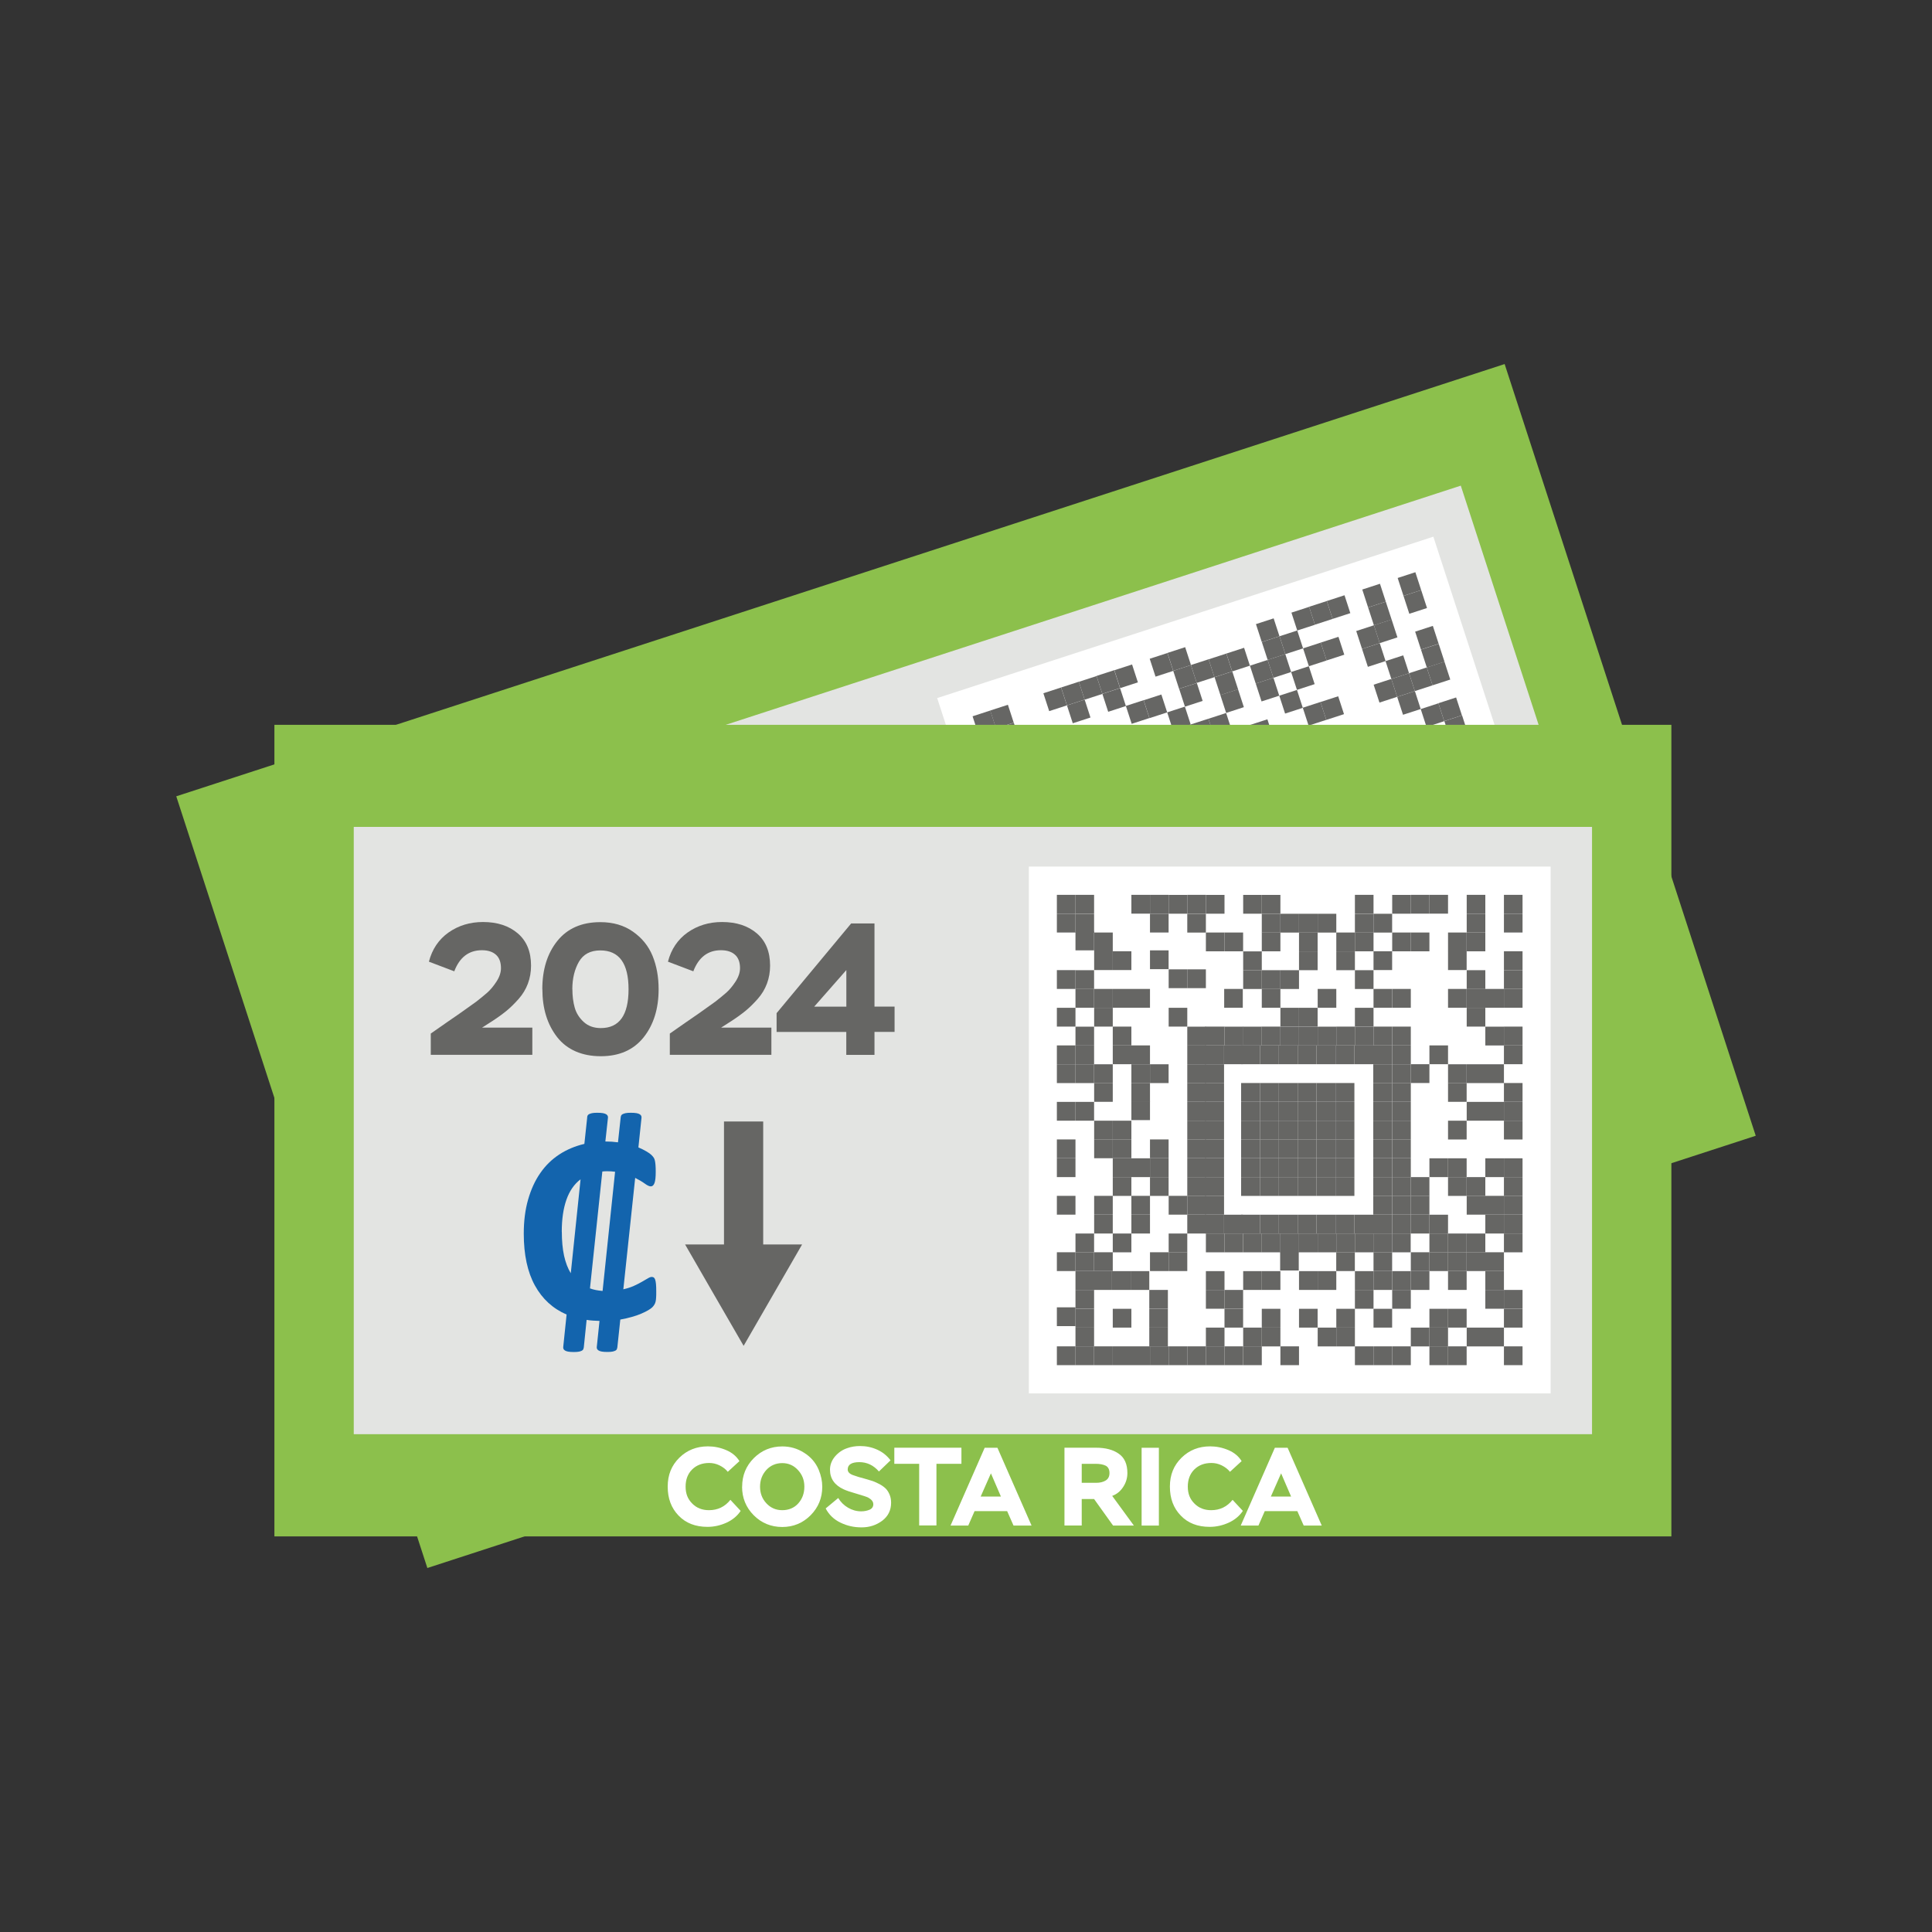 <?xml version="1.0" encoding="UTF-8"?>
<svg id="Capa_1" data-name="Capa 1" xmlns="http://www.w3.org/2000/svg" version="1.1" viewBox="0 0 300 300">
  <rect x="0" y="0" width="300" height="300" fill="#333333" stroke="none"/>
  <defs>
    <style>
      .cls-1 {
        fill: #e3e4e2;
      }

      .cls-1, .cls-2, .cls-3, .cls-4, .cls-5 {
        stroke-width: 0px;
      }

      .cls-2 {
        fill: #1364ad;
      }

      .cls-3 {
        fill: #8cc04c;
      }

      .cls-4 {
        fill: #fff;
      }

      .cls-5 {
        fill: #666664;
      }
    </style>
  </defs>
  <g>
    <rect class="cls-1" x="47.53" y="96.97" width="203.89" height="107.89" transform="translate(-39.35 53.64) rotate(-18.02)"/>
    <path class="cls-2" d="M92.4,166.57c-.02-.1-.02-.19-.01-.28,0-.09.05-.18.14-.28.09-.09.22-.19.4-.29.18-.1.43-.2.74-.31.36-.12.65-.19.87-.22s.4-.03.54.01.24.1.3.18c.06.08.11.18.13.29l.75,3.6h.04c.6-.21,1.22-.36,1.86-.49l-.8-3.82c-.02-.1-.02-.19-.01-.28,0-.09.05-.18.14-.28.09-.09.22-.19.4-.29.18-.1.43-.2.74-.31.36-.12.65-.19.87-.22s.4-.03.54.01.24.1.3.18c.06.08.11.18.13.29l.96,4.49c.5.04.95.11,1.36.19.41.09.71.18.9.28.25.13.42.23.52.32.1.09.2.22.3.39.1.17.2.38.3.63.1.25.21.55.33.92.26.79.38,1.38.37,1.74-.01.37-.14.6-.39.68-.21.07-.54.03-.99-.12-.45-.15-1.02-.27-1.72-.39l3.61,17.02c.55-.33,1.02-.67,1.41-1.03s.72-.69.99-.99c.28-.3.51-.56.69-.77.19-.21.35-.34.5-.39.12-.04.23-.05.33-.02.1.03.21.11.31.25s.22.35.34.63.26.65.41,1.13c.11.34.2.63.26.86s.1.43.11.61c.01.18,0,.35-.03.5-.04.16-.1.33-.19.5-.08.16-.23.36-.46.62-.22.26-.51.54-.86.84-.35.3-.76.62-1.24.94-.48.32-1.01.64-1.58.94l.9,4.25c.01.08.02.17.01.27,0,.1-.05.19-.13.28-.08.09-.21.19-.39.29-.18.1-.43.2-.74.31-.34.11-.63.18-.85.21-.22.03-.41.03-.54-.01-.14-.04-.24-.1-.3-.18-.06-.08-.11-.18-.13-.29l-.84-3.94c-.34.09-.66.18-.99.27-.32.08-.65.15-.97.19l.91,4.2c.01.08.02.17.01.27,0,.1-.05.19-.13.28-.08.09-.21.19-.39.29-.18.1-.43.2-.74.31-.34.11-.63.18-.85.21-.22.03-.41.03-.54-.01-.14-.04-.24-.1-.3-.18-.06-.08-.11-.18-.13-.29l-1.05-4.92c-2.31-.21-4.33-1.14-6.08-2.76-1.74-1.63-3.12-4-4.14-7.12-.6-1.85-.94-3.59-1-5.23-.06-1.63.11-3.13.52-4.5s1.05-2.59,1.92-3.67c.87-1.08,1.93-2,3.19-2.76l-.86-4.04h.02ZM94.17,184.67c.44,1.36.94,2.51,1.49,3.44.55.93,1.16,1.68,1.83,2.26l-3.06-14.34c-.71,1.02-1.08,2.26-1.11,3.71s.25,3.1.85,4.94h0ZM97.95,173.57c-.13.04-.26.09-.37.13-.12.05-.23.09-.33.14l3.79,17.86c.31.02.63,0,.96-.04s.67-.11,1.02-.19l-3.88-18.2c-.19.03-.39.08-.58.12-.2.05-.4.11-.61.18h0Z"/>
    <path class="cls-3" d="M27.37,123.65l38.99,119.83,206.27-67.12-38.99-119.83L27.37,123.65ZM256.01,165.08l-182.85,59.5-29.18-89.67,182.85-59.5,29.18,89.67Z"/>
    <g>
      <path class="cls-5" d="M66.25,151.89l-4.2-.2c-.12-1.99.37-3.76,1.51-5.25,1.13-1.5,2.65-2.57,4.58-3.2,2.11-.69,4.01-.68,5.68.01,1.67.69,2.84,2.06,3.5,4.11.31.95.44,1.88.4,2.82-.05.93-.26,1.84-.63,2.73-.38.88-.8,1.68-1.27,2.38-.46.71-1.04,1.5-1.73,2.33l-1.03,1.25,7.43-2.41,1.31,4.02-15.01,4.88-1.02-3.14,1.77-2.35c.95-1.21,2.08-2.72,3.4-4.54.48-.71.9-1.34,1.22-1.88.32-.55.6-1.24.81-2.07.22-.81.23-1.56.02-2.18-.28-.89-.74-1.47-1.39-1.74-.64-.29-1.41-.29-2.29,0-1.93.62-2.96,2.1-3.07,4.44h.01Z"/>
      <path class="cls-5" d="M80.1,150.29c-.95-2.9-.98-5.52-.1-7.86.88-2.31,2.69-3.94,5.44-4.84,1.89-.61,3.65-.66,5.29-.16,1.63.49,2.98,1.38,4.04,2.65,1.07,1.25,1.89,2.8,2.48,4.63.95,2.89.98,5.5.1,7.83-.88,2.34-2.69,3.95-5.42,4.84-2.83.93-5.28.68-7.34-.72-2.07-1.39-3.57-3.52-4.5-6.37h0ZM84.54,148.85c.32,1,.73,1.86,1.23,2.59.49.74,1.17,1.31,2.02,1.69.85.39,1.79.41,2.81.08,2.74-.89,3.48-3.24,2.23-7.06-1.25-3.83-3.26-5.29-6.02-4.4-1.46.47-2.33,1.38-2.62,2.71-.28,1.34-.17,2.8.35,4.39h0Z"/>
      <path class="cls-5" d="M101.54,140.4l-4.2-.2c-.12-1.99.38-3.76,1.51-5.25,1.13-1.5,2.66-2.57,4.58-3.2,2.12-.69,4.02-.68,5.68.02,1.67.68,2.84,2.05,3.51,4.1.3.95.43,1.88.39,2.82-.04.94-.25,1.84-.62,2.73-.39.88-.81,1.68-1.27,2.38-.46.71-1.05,1.5-1.73,2.33l-1.04,1.25,7.43-2.41,1.31,4.02-15,4.88-1.03-3.14,1.78-2.35c.94-1.21,2.07-2.72,3.4-4.54.48-.71.89-1.34,1.21-1.88.32-.55.6-1.24.81-2.07.23-.81.23-1.55.03-2.18-.28-.88-.75-1.47-1.4-1.74-.64-.29-1.41-.29-2.3,0-1.91.62-2.94,2.1-3.06,4.44h.01Z"/>
      <path class="cls-5" d="M132.31,144.03l-4.16,1.36-1.11-3.39-10.28,3.35-.91-2.78,6.7-16.83,3.44-1.13,3.99,12.28,2.97-.97,1.22,3.74-2.97.97,1.11,3.39h0ZM124.07,132.86l-2.98,6.94,4.74-1.54-1.76-5.4h0Z"/>
    </g>
    <g>
      <rect class="cls-4" x="156.19" y="93.86" width="81.02" height="81.81" transform="translate(-32.04 67.46) rotate(-18.02)"/>
      <g>
        <g>
          <g>
            <rect class="cls-5" x="187.64" y="129.63" width="2.93" height="2.92" transform="translate(-31.28 64.93) rotate(-18.02)"/>
            <rect class="cls-5" x="190.43" y="128.73" width="2.93" height="2.92" transform="translate(-30.86 65.75) rotate(-18.02)"/>
            <rect class="cls-5" x="193.22" y="127.82" width="2.93" height="2.92" transform="translate(-30.44 66.57) rotate(-18.02)"/>
            <rect class="cls-5" x="196.01" y="126.91" width="2.93" height="2.92" transform="translate(-30.02 67.39) rotate(-18.02)"/>
            <rect class="cls-5" x="196.83" y="138.93" width="2.93" height="2.92" transform="translate(-33.7 68.23) rotate(-18.02)"/>
            <rect class="cls-5" x="199.62" y="138.02" width="2.93" height="2.92" transform="translate(-33.29 69.05) rotate(-18.02)"/>
            <rect class="cls-5" x="194.12" y="130.6" width="2.93" height="2.92" transform="translate(-31.26 66.98) rotate(-18.02)"/>
            <rect class="cls-5" x="196.91" y="129.69" width="2.93" height="2.92" transform="translate(-30.84 67.8) rotate(-18.02)"/>
            <rect class="cls-5" x="198.8" y="126" width="2.93" height="2.92" transform="translate(-29.61 68.2) rotate(-18.02)"/>
            <rect class="cls-5" x="201.58" y="125.1" width="2.93" height="2.92" transform="translate(-29.19 69.02) rotate(-18.02)"/>
            <rect class="cls-5" x="188.55" y="132.41" width="2.93" height="2.92" transform="translate(-32.09 65.35) rotate(-18.02)"/>
            <rect class="cls-5" x="202.49" y="127.87" width="2.93" height="2.92" transform="translate(-30.01 69.44) rotate(-18.02)"/>
            <rect class="cls-5" x="189.45" y="135.19" width="2.93" height="2.92" transform="translate(-32.91 65.76) rotate(-18.02)"/>
            <rect class="cls-5" x="195.03" y="133.37" width="2.93" height="2.92" transform="translate(-32.07 67.4) rotate(-18.02)"/>
            <rect class="cls-5" x="197.81" y="132.48" width="2.93" height="2.92" transform="translate(-31.66 68.22) rotate(-18.02)"/>
            <rect class="cls-5" x="203.38" y="130.65" width="2.93" height="2.92" transform="translate(-30.82 69.85) rotate(-18.02)"/>
            <rect class="cls-5" x="190.35" y="137.97" width="2.93" height="2.92" transform="translate(-33.73 66.18) rotate(-18.02)"/>
            <rect class="cls-5" x="195.93" y="136.15" width="2.93" height="2.92" transform="translate(-32.89 67.81) rotate(-18.02)"/>
            <rect class="cls-5" x="198.71" y="135.24" width="2.93" height="2.92" transform="translate(-32.47 68.63) rotate(-18.02)"/>
            <rect class="cls-5" x="204.3" y="133.43" width="2.93" height="2.92" transform="translate(-31.64 70.27) rotate(-18.02)"/>
            <rect class="cls-5" x="191.26" y="140.74" width="2.93" height="2.92" transform="translate(-34.53 66.59) rotate(-18.02)"/>
            <rect class="cls-5" x="191.33" y="131.5" width="2.93" height="2.92" transform="translate(-31.67 66.16) rotate(-18.02)"/>
            <rect class="cls-5" x="192.23" y="134.28" width="2.93" height="2.92" transform="translate(-32.49 66.58) rotate(-18.02)"/>
            <rect class="cls-5" x="193.14" y="137.07" width="2.93" height="2.92" transform="translate(-33.31 67) rotate(-18.02)"/>
            <rect class="cls-5" x="194.05" y="139.84" width="2.93" height="2.92" transform="translate(-34.12 67.41) rotate(-18.02)"/>
            <rect class="cls-5" x="199.7" y="128.78" width="2.93" height="2.92" transform="translate(-30.42 68.62) rotate(-18.02)"/>
            <rect class="cls-5" x="200.6" y="131.56" width="2.93" height="2.92" transform="translate(-31.24 69.03) rotate(-18.02)"/>
            <rect class="cls-5" x="201.51" y="134.34" width="2.93" height="2.92" transform="translate(-32.05 69.45) rotate(-18.02)"/>
            <rect class="cls-5" x="202.41" y="137.12" width="2.93" height="2.92" transform="translate(-32.87 69.87) rotate(-18.02)"/>
            <rect class="cls-5" x="197.74" y="141.71" width="2.93" height="2.92" transform="translate(-34.52 68.65) rotate(-18.02)"/>
            <rect class="cls-5" x="200.52" y="140.8" width="2.93" height="2.92" transform="translate(-34.1 69.46) rotate(-18.02)"/>
            <rect class="cls-5" x="203.31" y="139.89" width="2.93" height="2.92" transform="translate(-33.68 70.28) rotate(-18.02)"/>
            <rect class="cls-5" x="205.2" y="136.21" width="2.93" height="2.92" transform="translate(-32.45 70.68) rotate(-18.02)"/>
            <rect class="cls-5" x="192.16" y="143.52" width="2.93" height="2.92" transform="translate(-35.35 67.01) rotate(-18.02)"/>
            <rect class="cls-5" x="194.95" y="142.61" width="2.93" height="2.92" transform="translate(-34.93 67.83) rotate(-18.02)"/>
            <rect class="cls-5" x="206.1" y="138.98" width="2.93" height="2.92" transform="translate(-33.26 71.1) rotate(-18.02)"/>
          </g>
          <rect class="cls-5" x="191.41" y="122.26" width="2.93" height="2.92" transform="translate(-28.81 65.73) rotate(-18.02)"/>
          <rect class="cls-5" x="194.2" y="121.36" width="2.93" height="2.92" transform="translate(-28.4 66.55) rotate(-18.02)"/>
          <rect class="cls-5" x="199.54" y="147.27" width="2.93" height="2.92" transform="translate(-36.15 69.48) rotate(-18.02)"/>
          <rect class="cls-5" x="202.32" y="146.36" width="2.93" height="2.92" transform="translate(-35.73 70.29) rotate(-18.02)"/>
          <rect class="cls-5" x="193.97" y="149.08" width="2.93" height="2.92" transform="translate(-36.98 67.84) rotate(-18.02)"/>
          <rect class="cls-5" x="207.91" y="144.54" width="2.93" height="2.92" transform="translate(-34.89 71.93) rotate(-18.02)"/>
          <rect class="cls-5" x="202.57" y="118.64" width="2.93" height="2.92" transform="translate(-27.15 69.01) rotate(-18.02)"/>
          <rect class="cls-5" x="212.58" y="139.95" width="2.93" height="2.92" transform="translate(-33.25 73.15) rotate(-18.02)"/>
          <rect class="cls-5" x="213.48" y="142.72" width="2.93" height="2.92" transform="translate(-34.06 73.57) rotate(-18.02)"/>
          <rect class="cls-5" x="185.83" y="124.08" width="2.93" height="2.92" transform="translate(-29.65 64.1) rotate(-18.02)"/>
          <rect class="cls-5" x="196.76" y="148.17" width="2.93" height="2.92" transform="translate(-36.57 68.66) rotate(-18.02)"/>
          <rect class="cls-5" x="206.26" y="120.51" width="2.93" height="2.92" transform="translate(-27.54 70.24) rotate(-18.02)"/>
          <rect class="cls-5" x="205.35" y="117.74" width="2.93" height="2.92" transform="translate(-26.73 69.83) rotate(-18.02)"/>
          <rect class="cls-5" x="188.62" y="123.18" width="2.93" height="2.92" transform="translate(-29.23 64.91) rotate(-18.02)"/>
          <rect class="cls-5" x="205.12" y="145.45" width="2.93" height="2.92" transform="translate(-35.31 71.11) rotate(-18.02)"/>
          <rect class="cls-5" x="210.7" y="143.63" width="2.93" height="2.92" transform="translate(-34.48 72.75) rotate(-18.02)"/>
          <rect class="cls-5" x="207.16" y="123.28" width="2.93" height="2.92" transform="translate(-28.36 70.66) rotate(-18.02)"/>
          <rect class="cls-5" x="208.97" y="128.84" width="2.93" height="2.92" transform="translate(-29.99 71.49) rotate(-18.02)"/>
          <rect class="cls-5" x="209.86" y="131.62" width="2.93" height="2.92" transform="translate(-30.8 71.9) rotate(-18.02)"/>
          <rect class="cls-5" x="211.67" y="137.18" width="2.93" height="2.92" transform="translate(-32.43 72.73) rotate(-18.02)"/>
          <rect class="cls-5" x="208.06" y="126.06" width="2.93" height="2.92" transform="translate(-29.17 71.07) rotate(-18.02)"/>
          <rect class="cls-5" x="210.78" y="134.39" width="2.93" height="2.92" transform="translate(-31.61 72.32) rotate(-18.02)"/>
          <rect class="cls-5" x="183.32" y="124.9" width="2.93" height="2.92" transform="translate(-30.03 63.36) rotate(-18.02)"/>
          <rect class="cls-5" x="187.75" y="148.02" width="2.93" height="2.92" transform="translate(-36.96 65.87) rotate(-18.02)"/>
          <rect class="cls-5" x="188.66" y="150.8" width="2.93" height="2.92" transform="translate(-37.77 66.28) rotate(-18.02)"/>
          <rect class="cls-5" x="181.43" y="128.58" width="2.93" height="2.92" transform="translate(-31.26 62.96) rotate(-18.02)"/>
          <rect class="cls-5" x="180.53" y="125.8" width="2.93" height="2.92" transform="translate(-30.44 62.54) rotate(-18.02)"/>
          <rect class="cls-5" x="191.44" y="149.89" width="2.93" height="2.92" transform="translate(-37.36 67.1) rotate(-18.02)"/>
          <rect class="cls-5" x="182.34" y="131.36" width="2.93" height="2.92" transform="translate(-32.07 63.37) rotate(-18.02)"/>
          <rect class="cls-5" x="184.14" y="136.91" width="2.93" height="2.92" transform="translate(-33.7 64.21) rotate(-18.02)"/>
          <rect class="cls-5" x="185.05" y="139.69" width="2.93" height="2.92" transform="translate(-34.52 64.62) rotate(-18.02)"/>
          <rect class="cls-5" x="186.86" y="145.25" width="2.93" height="2.92" transform="translate(-36.15 65.45) rotate(-18.02)"/>
          <rect class="cls-5" x="183.24" y="134.14" width="2.93" height="2.92" transform="translate(-32.89 63.79) rotate(-18.02)"/>
          <rect class="cls-5" x="185.95" y="142.47" width="2.93" height="2.92" transform="translate(-35.33 65.04) rotate(-18.02)"/>
          <rect class="cls-5" x="196.99" y="120.45" width="2.93" height="2.92" transform="translate(-27.98 67.37) rotate(-18.02)"/>
          <rect class="cls-5" x="199.77" y="119.54" width="2.93" height="2.92" transform="translate(-27.56 68.19) rotate(-18.02)"/>
        </g>
        <rect class="cls-5" x="168.56" y="163.5" width="2.89" height="2.92" transform="translate(-42.69 60.68) rotate(-18.02)"/>
        <rect class="cls-5" x="171.32" y="162.59" width="2.89" height="2.92" transform="translate(-42.27 61.49) rotate(-18.02)"/>
        <rect class="cls-5" x="174.08" y="161.7" width="2.89" height="2.92" transform="translate(-41.86 62.3) rotate(-18.02)"/>
        <rect class="cls-5" x="175.92" y="158.03" width="2.89" height="2.92" transform="translate(-40.64 62.69) rotate(-18.02)"/>
        <rect class="cls-5" x="182.32" y="159.01" width="2.89" height="2.92" transform="translate(-40.63 64.72) rotate(-18.02)"/>
        <rect class="cls-5" x="171.2" y="171.6" width="2.89" height="2.92" transform="translate(-45.07 61.9) rotate(-18.02)"/>
        <rect class="cls-5" x="177.62" y="163.62" width="2.89" height="2.92" transform="translate(-42.28 63.49) rotate(-18.02)"/>
        <rect class="cls-5" x="172.22" y="165.37" width="2.89" height="2.92" transform="translate(-43.09 61.91) rotate(-18.02)"/>
        <rect class="cls-5" x="174.04" y="170.93" width="2.89" height="2.92" transform="translate(-44.72 62.74) rotate(-18.02)"/>
        <rect class="cls-5" x="173.13" y="168.15" width="2.89" height="2.92" transform="translate(-43.9 62.32) rotate(-18.02)"/>
        <rect class="cls-5" x="174.87" y="164.51" width="2.89" height="2.92" transform="translate(-42.69 62.68) rotate(-18.02)"/>
        <rect class="cls-5" x="180.37" y="162.72" width="2.89" height="2.92" transform="translate(-41.87 64.3) rotate(-18.02)"/>
        <rect class="cls-5" x="184.03" y="164.6" width="2.89" height="2.92" transform="translate(-42.27 65.52) rotate(-18.02)"/>
        <rect class="cls-5" x="192.34" y="171.11" width="2.89" height="2.92" transform="translate(-43.88 68.41) rotate(-18.02)"/>
        <rect class="cls-5" x="179.54" y="169.14" width="2.89" height="2.92" transform="translate(-43.9 64.36) rotate(-18.02)"/>
        <rect class="cls-5" x="174.94" y="173.7" width="2.89" height="2.92" transform="translate(-45.54 63.16) rotate(-18.02)"/>
        <rect class="cls-5" x="184.92" y="167.38" width="2.89" height="2.92" transform="translate(-43.09 65.93) rotate(-18.02)"/>
        <rect class="cls-5" x="178.58" y="175.58" width="2.89" height="2.92" transform="translate(-45.94 64.38) rotate(-18.02)"/>
        <rect class="cls-5" x="181.34" y="174.7" width="2.89" height="2.92" transform="translate(-45.53 65.19) rotate(-18.02)"/>
        <rect class="cls-5" x="184.1" y="173.79" width="2.89" height="2.92" transform="translate(-45.11 65.99) rotate(-18.02)"/>
        <rect class="cls-5" x="185.83" y="170.16" width="2.89" height="2.92" transform="translate(-43.9 66.35) rotate(-18.02)"/>
        <rect class="cls-5" x="173.08" y="177.37" width="2.89" height="2.92" transform="translate(-46.76 62.76) rotate(-18.02)"/>
        <rect class="cls-5" x="175.83" y="176.48" width="2.89" height="2.92" transform="translate(-46.35 63.57) rotate(-18.02)"/>
        <rect class="cls-5" x="186.85" y="172.9" width="2.89" height="2.92" transform="translate(-44.7 66.8) rotate(-18.02)"/>
        <rect class="cls-5" x="203.66" y="93.7" width="2.89" height="2.92" transform="translate(-19.38 68.12) rotate(-18.02)"/>
        <rect class="cls-5" x="206.41" y="92.81" width="2.89" height="2.92" transform="translate(-18.97 68.92) rotate(-18.02)"/>
        <rect class="cls-5" x="211.91" y="91.02" width="2.89" height="2.92" transform="translate(-18.14 70.54) rotate(-18.02)"/>
        <rect class="cls-5" x="217.41" y="89.23" width="2.89" height="2.92" transform="translate(-17.32 72.15) rotate(-18.02)"/>
        <rect class="cls-5" x="218.32" y="92.01" width="2.89" height="2.92" transform="translate(-18.14 72.57) rotate(-18.02)"/>
        <rect class="cls-5" x="205.47" y="99.26" width="2.89" height="2.92" transform="translate(-21.01 68.95) rotate(-18.02)"/>
        <rect class="cls-5" x="210.97" y="97.47" width="2.89" height="2.92" transform="translate(-20.18 70.56) rotate(-18.02)"/>
        <rect class="cls-5" x="213.72" y="96.57" width="2.89" height="2.92" transform="translate(-19.77 71.37) rotate(-18.02)"/>
        <rect class="cls-5" x="211.88" y="100.25" width="2.89" height="2.92" transform="translate(-21 70.98) rotate(-18.02)"/>
        <rect class="cls-5" x="215.53" y="102.14" width="2.89" height="2.92" transform="translate(-21.41 72.2) rotate(-18.02)"/>
        <rect class="cls-5" x="220.12" y="97.56" width="2.89" height="2.92" transform="translate(-19.76 73.4) rotate(-18.02)"/>
        <rect class="cls-5" x="200.87" y="103.83" width="2.89" height="2.92" transform="translate(-22.65 67.75) rotate(-18.02)"/>
        <rect class="cls-5" x="213.68" y="105.8" width="2.89" height="2.92" transform="translate(-22.63 71.81) rotate(-18.02)"/>
        <rect class="cls-5" x="216.43" y="104.91" width="2.89" height="2.92" transform="translate(-22.22 72.62) rotate(-18.02)"/>
        <rect class="cls-5" x="219.18" y="104.02" width="2.89" height="2.92" transform="translate(-21.81 73.42) rotate(-18.02)"/>
        <rect class="cls-5" x="221.03" y="100.35" width="2.89" height="2.92" transform="translate(-20.58 73.82) rotate(-18.02)"/>
        <rect class="cls-5" x="221.93" y="103.12" width="2.89" height="2.92" transform="translate(-21.4 74.23) rotate(-18.02)"/>
        <rect class="cls-5" x="218.12" y="138.15" width="2.89" height="2.92" transform="translate(-32.42 74.77) rotate(-18.02)"/>
        <rect class="cls-5" x="173.42" y="103.56" width="2.89" height="2.92" transform="translate(-23.91 59.24) rotate(-18.02)"/>
        <rect class="cls-5" x="167.91" y="105.35" width="2.89" height="2.92" transform="translate(-24.74 57.63) rotate(-18.02)"/>
        <rect class="cls-5" x="170.65" y="104.44" width="2.89" height="2.92" transform="translate(-24.32 58.43) rotate(-18.02)"/>
        <rect class="cls-5" x="178.91" y="101.77" width="2.89" height="2.92" transform="translate(-23.09 60.86) rotate(-18.02)"/>
        <rect class="cls-5" x="181.66" y="100.87" width="2.89" height="2.92" transform="translate(-22.67 61.66) rotate(-18.02)"/>
        <rect class="cls-5" x="200.91" y="94.61" width="2.89" height="2.92" transform="translate(-19.79 67.31) rotate(-18.02)"/>
        <rect class="cls-5" x="199.07" y="98.28" width="2.89" height="2.92" transform="translate(-21.02 66.92) rotate(-18.02)"/>
        <rect class="cls-5" x="232.74" y="145.69" width="2.89" height="2.92" transform="translate(-34.03 79.66) rotate(-18.02)"/>
        <rect class="cls-5" x="229.09" y="143.8" width="2.89" height="2.92" transform="translate(-33.63 78.44) rotate(-18.02)"/>
        <rect class="cls-5" x="227.24" y="147.47" width="2.89" height="2.92" transform="translate(-34.85 78.05) rotate(-18.02)"/>
        <rect class="cls-5" x="182.56" y="103.65" width="2.89" height="2.92" transform="translate(-23.49 62.08) rotate(-18.02)"/>
        <rect class="cls-5" x="185.31" y="102.75" width="2.89" height="2.92" transform="translate(-23.08 62.88) rotate(-18.02)"/>
        <rect class="cls-5" x="188.06" y="101.86" width="2.89" height="2.92" transform="translate(-22.67 63.69) rotate(-18.02)"/>
        <rect class="cls-5" x="190.81" y="100.96" width="2.89" height="2.92" transform="translate(-22.25 64.5) rotate(-18.02)"/>
        <rect class="cls-5" x="196.32" y="99.17" width="2.89" height="2.92" transform="translate(-21.43 66.12) rotate(-18.02)"/>
        <rect class="cls-5" x="195.41" y="96.39" width="2.89" height="2.92" transform="translate(-20.62 65.7) rotate(-18.02)"/>
        <rect class="cls-5" x="177.97" y="108.22" width="2.89" height="2.92" transform="translate(-25.13 60.88) rotate(-18.02)"/>
        <rect class="cls-5" x="183.47" y="106.43" width="2.89" height="2.92" transform="translate(-24.3 62.5) rotate(-18.02)"/>
        <rect class="cls-5" x="188.98" y="104.64" width="2.89" height="2.92" transform="translate(-23.48 64.11) rotate(-18.02)"/>
        <rect class="cls-5" x="194.47" y="102.85" width="2.89" height="2.92" transform="translate(-22.66 65.72) rotate(-18.02)"/>
        <rect class="cls-5" x="197.22" y="101.95" width="2.89" height="2.92" transform="translate(-22.25 66.53) rotate(-18.02)"/>
        <rect class="cls-5" x="202.72" y="100.16" width="2.89" height="2.92" transform="translate(-21.42 68.14) rotate(-18.02)"/>
        <rect class="cls-5" x="181.62" y="110.1" width="2.89" height="2.92" transform="translate(-25.53 62.1) rotate(-18.02)"/>
        <rect class="cls-5" x="175.21" y="109.1" width="2.89" height="2.92" transform="translate(-25.54 60.07) rotate(-18.02)"/>
        <rect class="cls-5" x="189.87" y="107.41" width="2.89" height="2.92" transform="translate(-24.29 64.52) rotate(-18.02)"/>
        <rect class="cls-5" x="195.37" y="105.62" width="2.89" height="2.92" transform="translate(-23.47 66.14) rotate(-18.02)"/>
        <rect class="cls-5" x="171.56" y="107.23" width="2.89" height="2.92" transform="translate(-25.14 58.85) rotate(-18.02)"/>
        <rect class="cls-5" x="212.82" y="93.8" width="2.89" height="2.92" transform="translate(-18.96 70.96) rotate(-18.02)"/>
        <rect class="cls-5" x="228.18" y="141.03" width="2.89" height="2.92" transform="translate(-32.82 78.02) rotate(-18.02)"/>
        <rect class="cls-5" x="182.52" y="112.88" width="2.89" height="2.92" transform="translate(-26.35 62.52) rotate(-18.02)"/>
        <rect class="cls-5" x="185.27" y="111.98" width="2.89" height="2.92" transform="translate(-25.93 63.32) rotate(-18.02)"/>
        <rect class="cls-5" x="188.02" y="111.09" width="2.89" height="2.92" transform="translate(-25.52 64.13) rotate(-18.02)"/>
        <rect class="cls-5" x="199.03" y="107.51" width="2.89" height="2.92" transform="translate(-23.88 67.36) rotate(-18.02)"/>
        <rect class="cls-5" x="174.23" y="115.43" width="2.89" height="2.92" transform="translate(-27.54 60.08) rotate(-18.02)"/>
        <rect class="cls-5" x="176.98" y="123.89" width="2.89" height="2.92" transform="translate(-30.02 61.34) rotate(-18.02)"/>
        <rect class="cls-5" x="179.62" y="123.01" width="3" height="2.92" transform="translate(-29.62 62.13) rotate(-18.02)"/>
        <rect class="cls-5" x="186.18" y="114.76" width="2.89" height="2.92" transform="translate(-26.75 63.74) rotate(-18.02)"/>
        <rect class="cls-5" x="192.58" y="115.75" width="2.89" height="2.92" transform="translate(-26.74 65.77) rotate(-18.02)"/>
        <rect class="cls-5" x="194.43" y="112.07" width="2.89" height="2.92" transform="translate(-25.51 66.16) rotate(-18.02)"/>
        <rect class="cls-5" x="205.43" y="108.49" width="2.89" height="2.92" transform="translate(-23.87 69.39) rotate(-18.02)"/>
        <rect class="cls-5" x="151.4" y="110.71" width="2.89" height="2.92" transform="translate(-27.2 52.78) rotate(-18.02)"/>
        <rect class="cls-5" x="154.14" y="109.81" width="2.89" height="2.92" transform="translate(-26.79 53.59) rotate(-18.02)"/>
        <rect class="cls-5" x="162.4" y="107.13" width="2.89" height="2.92" transform="translate(-25.56 56.01) rotate(-18.02)"/>
        <rect class="cls-5" x="165.15" y="106.23" width="2.89" height="2.92" transform="translate(-25.14 56.82) rotate(-18.02)"/>
        <rect class="cls-5" x="152.3" y="113.49" width="2.89" height="2.92" transform="translate(-28.02 53.2) rotate(-18.02)"/>
        <rect class="cls-5" x="166.06" y="109.01" width="2.89" height="2.92" transform="translate(-25.96 57.24) rotate(-18.02)"/>
        <rect class="cls-5" x="196.24" y="117.63" width="2.89" height="2.92" transform="translate(-27.14 66.99) rotate(-18.02)"/>
        <rect class="cls-5" x="158.71" y="114.47" width="2.89" height="2.92" transform="translate(-28.01 55.23) rotate(-18.02)"/>
        <rect class="cls-5" x="155.91" y="115.23" width="2.89" height="2.92" transform="translate(-28.38 54.4) rotate(-18.02)"/>
        <rect class="cls-5" x="155.06" y="112.6" width="2.89" height="2.92" transform="translate(-27.61 54.01) rotate(-18.02)"/>
        <rect class="cls-5" x="159.61" y="117.25" width="2.89" height="2.92" transform="translate(-28.82 55.64) rotate(-18.02)"/>
        <rect class="cls-5" x="162.36" y="116.36" width="2.89" height="2.92" transform="translate(-28.41 56.45) rotate(-18.02)"/>
        <rect class="cls-5" x="157.77" y="120.92" width="2.89" height="2.92" transform="translate(-30.05 55.26) rotate(-18.02)"/>
        <rect class="cls-5" x="155.02" y="121.81" width="2.89" height="2.92" transform="translate(-30.46 54.45) rotate(-18.02)"/>
        <rect class="cls-5" x="161.42" y="122.81" width="2.89" height="2.92" transform="translate(-30.46 56.48) rotate(-18.02)"/>
        <rect class="cls-5" x="164.17" y="121.91" width="2.89" height="2.92" transform="translate(-30.04 57.28) rotate(-18.02)"/>
        <rect class="cls-5" x="166.93" y="121.02" width="2.89" height="2.92" transform="translate(-29.63 58.09) rotate(-18.02)"/>
        <rect class="cls-5" x="173.33" y="122.01" width="2.89" height="2.92" transform="translate(-29.62 60.12) rotate(-18.02)"/>
        <rect class="cls-5" x="204.49" y="114.94" width="2.89" height="2.92" transform="translate(-25.91 69.42) rotate(-18.02)"/>
        <rect class="cls-5" x="201.74" y="115.84" width="2.89" height="2.92" transform="translate(-26.32 68.61) rotate(-18.02)"/>
        <rect class="cls-5" x="158.67" y="123.7" width="2.89" height="2.92" transform="translate(-30.86 55.67) rotate(-18.02)"/>
        <rect class="cls-5" x="171.48" y="116.33" width="2.89" height="2.92" transform="translate(-27.96 59.27) rotate(-18.02)"/>
        <rect class="cls-5" x="187.93" y="120.32" width="2.95" height="2.92" transform="translate(-28.38 64.56) rotate(-18.02)"/>
        <rect class="cls-5" x="189.83" y="116.64" width="2.89" height="2.92" transform="translate(-27.15 64.96) rotate(-18.02)"/>
        <rect class="cls-5" x="198.99" y="116.73" width="2.89" height="2.92" transform="translate(-26.73 67.8) rotate(-18.02)"/>
        <rect class="cls-5" x="200.83" y="113.06" width="2.89" height="2.92" transform="translate(-25.5 68.19) rotate(-18.02)"/>
        <rect class="cls-5" x="202.68" y="109.38" width="2.89" height="2.92" transform="translate(-24.28 68.58) rotate(-18.02)"/>
        <rect class="cls-5" x="213.64" y="115.04" width="2.89" height="2.92" transform="translate(-25.49 72.25) rotate(-18.02)"/>
        <rect class="cls-5" x="207.24" y="114.05" width="2.89" height="2.92" transform="translate(-25.5 70.22) rotate(-18.02)"/>
        <rect class="cls-5" x="223.74" y="108.68" width="2.89" height="2.92" transform="translate(-23.03 75.06) rotate(-18.02)"/>
        <rect class="cls-5" x="215.37" y="139.06" width="2.89" height="2.92" transform="translate(-32.83 73.96) rotate(-18.02)"/>
        <rect class="cls-5" x="217.34" y="107.7" width="2.89" height="2.92" transform="translate(-23.04 73.03) rotate(-18.02)"/>
        <rect class="cls-5" x="220.99" y="109.58" width="2.89" height="2.92" transform="translate(-23.44 74.26) rotate(-18.02)"/>
        <rect class="cls-5" x="182.48" y="122.1" width="2.89" height="2.92" transform="translate(-29.2 62.96) rotate(-18.02)"/>
        <rect class="cls-5" x="190.74" y="119.42" width="2.89" height="2.92" transform="translate(-27.97 65.38) rotate(-18.02)"/>
        <rect class="cls-5" x="193.49" y="118.52" width="2.89" height="2.92" transform="translate(-27.55 66.19) rotate(-18.02)"/>
        <rect class="cls-5" x="158.63" y="132.94" width="2.89" height="2.92" transform="translate(-33.72 56.11) rotate(-18.02)"/>
        <rect class="cls-5" x="161.38" y="132.04" width="2.89" height="2.92" transform="translate(-33.31 56.92) rotate(-18.02)"/>
        <rect class="cls-5" x="166.88" y="130.25" width="2.89" height="2.92" transform="translate(-32.49 58.53) rotate(-18.02)"/>
        <rect class="cls-5" x="169.64" y="129.36" width="2.89" height="2.92" transform="translate(-32.08 59.34) rotate(-18.02)"/>
        <rect class="cls-5" x="177.89" y="126.67" width="2.89" height="2.92" transform="translate(-30.84 61.76) rotate(-18.02)"/>
        <rect class="cls-5" x="162.32" y="125.59" width="2.89" height="2.92" transform="translate(-31.27 56.89) rotate(-18.02)"/>
        <rect class="cls-5" x="165.98" y="127.46" width="2.89" height="2.92" transform="translate(-31.67 58.12) rotate(-18.02)"/>
        <rect class="cls-5" x="208.14" y="116.83" width="2.89" height="2.92" transform="translate(-26.31 70.64) rotate(-18.02)"/>
        <rect class="cls-5" x="224.66" y="111.46" width="2.89" height="2.92" transform="translate(-23.84 75.48) rotate(-18.02)"/>
        <rect class="cls-5" x="159.53" y="135.71" width="2.89" height="2.92" transform="translate(-34.54 56.53) rotate(-18.02)"/>
        <rect class="cls-5" x="160.48" y="129.26" width="2.89" height="2.92" transform="translate(-32.49 56.5) rotate(-18.02)"/>
        <rect class="cls-5" x="162.29" y="134.82" width="2.89" height="2.92" transform="translate(-34.13 57.34) rotate(-18.02)"/>
        <rect class="cls-5" x="156.83" y="127.38" width="2.89" height="2.92" transform="translate(-32.09 55.28) rotate(-18.02)"/>
        <rect class="cls-5" x="165.04" y="133.92" width="2.89" height="2.92" transform="translate(-33.71 58.14) rotate(-18.02)"/>
        <rect class="cls-5" x="170.53" y="132.13" width="2.89" height="2.92" transform="translate(-32.89 59.75) rotate(-18.02)"/>
        <rect class="cls-5" x="173.28" y="131.24" width="2.89" height="2.92" transform="translate(-32.48 60.56) rotate(-18.02)"/>
        <rect class="cls-5" x="178.79" y="129.45" width="2.89" height="2.92" transform="translate(-31.66 62.18) rotate(-18.02)"/>
        <rect class="cls-5" x="212.66" y="130.72" width="2.89" height="2.92" transform="translate(-30.39 72.72) rotate(-18.02)"/>
        <rect class="cls-5" x="209.05" y="119.6" width="2.89" height="2.92" transform="translate(-27.12 71.05) rotate(-18.02)"/>
        <rect class="cls-5" x="217.31" y="116.93" width="2.89" height="2.92" transform="translate(-25.89 73.48) rotate(-18.02)"/>
        <rect class="cls-5" x="220.05" y="116.02" width="2.89" height="2.92" transform="translate(-25.48 74.28) rotate(-18.02)"/>
        <rect class="cls-5" x="222.8" y="115.13" width="2.89" height="2.92" transform="translate(-25.07 75.09) rotate(-18.02)"/>
        <rect class="cls-5" x="180.63" y="116.57" width="2.89" height="2.92" transform="translate(-27.58 62.11) rotate(-18.02)"/>
        <rect class="cls-5" x="165.93" y="136.7" width="2.89" height="2.92" transform="translate(-34.53 58.56) rotate(-18.02)"/>
        <rect class="cls-5" x="171.44" y="134.91" width="2.89" height="2.92" transform="translate(-33.71 60.17) rotate(-18.02)"/>
        <rect class="cls-5" x="181.49" y="137.78" width="2.89" height="2.92" transform="translate(-34.1 63.42) rotate(-18.02)"/>
        <rect class="cls-5" x="179.69" y="132.23" width="2.89" height="2.92" transform="translate(-32.47 62.59) rotate(-18.02)"/>
        <rect class="cls-5" x="209.95" y="122.38" width="2.89" height="2.92" transform="translate(-27.94 71.47) rotate(-18.02)"/>
        <rect class="cls-5" x="214.47" y="136.27" width="2.89" height="2.92" transform="translate(-32.02 73.55) rotate(-18.02)"/>
        <rect class="cls-5" x="218.2" y="119.7" width="2.89" height="2.92" transform="translate(-26.71 73.89) rotate(-18.02)"/>
        <rect class="cls-5" x="226.45" y="117.01" width="2.89" height="2.92" transform="translate(-25.47 76.31) rotate(-18.02)"/>
        <rect class="cls-5" x="161.33" y="141.27" width="2.89" height="2.92" transform="translate(-36.17 57.36) rotate(-18.02)"/>
        <rect class="cls-5" x="164.09" y="140.37" width="2.89" height="2.92" transform="translate(-35.75 58.16) rotate(-18.02)"/>
        <rect class="cls-5" x="180.6" y="135" width="2.89" height="2.92" transform="translate(-33.28 63.01) rotate(-18.02)"/>
        <rect class="cls-5" x="210.85" y="125.17" width="2.89" height="2.92" transform="translate(-28.76 71.88) rotate(-18.02)"/>
        <rect class="cls-5" x="220.01" y="125.25" width="2.89" height="2.92" transform="translate(-28.33 74.72) rotate(-18.02)"/>
        <rect class="cls-5" x="221.86" y="121.59" width="2.89" height="2.92" transform="translate(-27.11 75.12) rotate(-18.02)"/>
        <rect class="cls-5" x="224.61" y="120.68" width="2.89" height="2.92" transform="translate(-26.7 75.92) rotate(-18.02)"/>
        <rect class="cls-5" x="227.36" y="119.79" width="2.89" height="2.92" transform="translate(-26.29 76.73) rotate(-18.02)"/>
        <rect class="cls-5" x="167.75" y="142.26" width="2.89" height="2.92" transform="translate(-36.16 59.39) rotate(-18.02)"/>
        <rect class="cls-5" x="170.5" y="141.36" width="2.89" height="2.92" transform="translate(-35.75 60.2) rotate(-18.02)"/>
        <rect class="cls-5" x="192.43" y="152.66" width="2.89" height="2.92" transform="translate(-38.17 67.54) rotate(-18.02)"/>
        <rect class="cls-5" x="167.82" y="114.42" width="2.89" height="2.92" transform="translate(-27.55 58.05) rotate(-18.02)"/>
        <rect class="cls-5" x="211.76" y="127.94" width="2.89" height="2.92" transform="translate(-29.57 72.3) rotate(-18.02)"/>
        <rect class="cls-5" x="228.27" y="122.58" width="2.89" height="2.92" transform="translate(-27.1 77.15) rotate(-18.02)"/>
        <rect class="cls-5" x="163.14" y="146.82" width="2.89" height="2.92" transform="translate(-37.8 58.19) rotate(-18.02)"/>
        <rect class="cls-5" x="168.65" y="145.03" width="2.89" height="2.92" transform="translate(-36.97 59.8) rotate(-18.02)"/>
        <rect class="cls-5" x="171.4" y="144.14" width="2.89" height="2.92" transform="translate(-36.56 60.61) rotate(-18.02)"/>
        <rect class="cls-5" x="176.89" y="142.36" width="2.89" height="2.92" transform="translate(-35.74 62.22) rotate(-18.02)"/>
        <rect class="cls-5" x="182.41" y="140.56" width="2.89" height="2.92" transform="translate(-34.92 63.84) rotate(-18.02)"/>
        <rect class="cls-5" x="231.89" y="133.68" width="2.89" height="2.92" transform="translate(-30.36 78.81) rotate(-18.02)"/>
        <rect class="cls-5" x="232.78" y="136.45" width="2.89" height="2.92" transform="translate(-31.17 79.22) rotate(-18.02)"/>
        <rect class="cls-5" x="164.06" y="149.6" width="2.89" height="2.92" transform="translate(-38.61 58.61) rotate(-18.02)"/>
        <rect class="cls-5" x="172.32" y="137.61" width="2.89" height="2.92" transform="translate(-34.5 60.58) rotate(-18.02)"/>
        <rect class="cls-5" x="172.31" y="146.92" width="2.89" height="2.92" transform="translate(-37.38 61.03) rotate(-18.02)"/>
        <rect class="cls-5" x="175.06" y="146.02" width="2.89" height="2.92" transform="translate(-36.96 61.84) rotate(-18.02)"/>
        <rect class="cls-5" x="177.81" y="145.13" width="2.89" height="2.92" transform="translate(-36.55 62.64) rotate(-18.02)"/>
        <rect class="cls-5" x="203.42" y="149.08" width="2.89" height="2.92" transform="translate(-36.52 70.76) rotate(-18.02)"/>
        <rect class="cls-5" x="183.31" y="143.34" width="2.89" height="2.92" transform="translate(-35.73 64.26) rotate(-18.02)"/>
        <rect class="cls-5" x="213.56" y="133.49" width="2.89" height="2.92" transform="translate(-31.2 73.13) rotate(-18.02)"/>
        <rect class="cls-5" x="219.07" y="131.7" width="2.89" height="2.92" transform="translate(-30.38 74.75) rotate(-18.02)"/>
        <rect class="cls-5" x="221.82" y="130.82" width="2.89" height="2.92" transform="translate(-29.97 75.56) rotate(-18.02)"/>
        <rect class="cls-5" x="226.33" y="144.7" width="2.89" height="2.92" transform="translate(-34.04 77.63) rotate(-18.02)"/>
        <rect class="cls-5" x="227.32" y="129.02" width="2.89" height="2.92" transform="translate(-29.14 77.17) rotate(-18.02)"/>
        <rect class="cls-5" x="230.07" y="128.13" width="2.89" height="2.92" transform="translate(-28.73 77.98) rotate(-18.02)"/>
        <rect class="cls-5" x="185.18" y="121.23" width="2.89" height="2.92" transform="translate(-28.8 63.75) rotate(-18.02)"/>
        <rect class="cls-5" x="178.7" y="147.9" width="2.89" height="2.92" transform="translate(-37.37 63.05) rotate(-18.02)"/>
        <rect class="cls-5" x="184.21" y="146.11" width="2.89" height="2.92" transform="translate(-36.54 64.67) rotate(-18.02)"/>
        <rect class="cls-5" x="217.22" y="135.38" width="2.89" height="2.92" transform="translate(-31.6 74.35) rotate(-18.02)"/>
        <rect class="cls-5" x="222.71" y="133.58" width="2.89" height="2.92" transform="translate(-30.78 75.97) rotate(-18.02)"/>
        <rect class="cls-5" x="225.47" y="132.7" width="2.89" height="2.92" transform="translate(-30.37 76.78) rotate(-18.02)"/>
        <rect class="cls-5" x="230.97" y="130.9" width="2.89" height="2.92" transform="translate(-29.55 78.39) rotate(-18.02)"/>
        <rect class="cls-5" x="165.86" y="155.16" width="2.89" height="2.92" transform="translate(-40.24 59.44) rotate(-18.02)"/>
        <rect class="cls-5" x="171.35" y="153.37" width="2.89" height="2.92" transform="translate(-39.42 61.05) rotate(-18.02)"/>
        <rect class="cls-5" x="173.21" y="149.69" width="2.89" height="2.92" transform="translate(-38.19 61.44) rotate(-18.02)"/>
        <rect class="cls-5" x="176.87" y="151.58" width="2.89" height="2.92" transform="translate(-38.6 62.67) rotate(-18.02)"/>
        <rect class="cls-5" x="182.37" y="149.79" width="2.89" height="2.92" transform="translate(-37.77 64.28) rotate(-18.02)"/>
        <rect class="cls-5" x="185.11" y="148.89" width="2.89" height="2.92" transform="translate(-37.36 65.09) rotate(-18.02)"/>
        <rect class="cls-5" x="219.03" y="140.93" width="2.89" height="2.92" transform="translate(-33.23 75.19) rotate(-18.02)"/>
        <rect class="cls-5" x="226.38" y="135.47" width="2.89" height="2.92" transform="translate(-31.18 77.19) rotate(-18.02)"/>
        <rect class="cls-5" x="229.13" y="134.57" width="2.89" height="2.92" transform="translate(-30.77 78) rotate(-18.02)"/>
        <rect class="cls-5" x="221.78" y="140.04" width="2.89" height="2.92" transform="translate(-32.82 75.99) rotate(-18.02)"/>
        <rect class="cls-5" x="225.43" y="141.92" width="2.89" height="2.92" transform="translate(-33.23 77.22) rotate(-18.02)"/>
        <rect class="cls-5" x="230.03" y="137.36" width="2.89" height="2.92" transform="translate(-31.59 78.42) rotate(-18.02)"/>
        <rect class="cls-5" x="172.27" y="156.14" width="2.89" height="2.92" transform="translate(-40.23 61.47) rotate(-18.02)"/>
        <rect class="cls-5" x="170.42" y="159.82" width="2.89" height="2.92" transform="translate(-41.46 61.08) rotate(-18.02)"/>
        <rect class="cls-5" x="186.02" y="151.67" width="2.89" height="2.92" transform="translate(-38.17 65.5) rotate(-18.02)"/>
        <rect class="cls-5" x="184.17" y="155.34" width="2.89" height="2.92" transform="translate(-39.4 65.11) rotate(-18.02)"/>
        <rect class="cls-5" x="185.08" y="158.12" width="2.89" height="2.92" transform="translate(-40.22 65.53) rotate(-18.02)"/>
        <rect class="cls-5" x="195.18" y="151.76" width="2.89" height="2.92" transform="translate(-37.75 68.34) rotate(-18.02)"/>
        <rect class="cls-5" x="197.93" y="150.87" width="2.89" height="2.92" transform="translate(-37.34 69.15) rotate(-18.02)"/>
        <rect class="cls-5" x="200.67" y="149.98" width="2.89" height="2.92" transform="translate(-36.93 69.95) rotate(-18.02)"/>
        <rect class="cls-5" x="214.41" y="145.51" width="2.89" height="2.92" transform="translate(-34.88 73.98) rotate(-18.02)"/>
        <rect class="cls-5" x="216.28" y="141.82" width="2.89" height="2.92" transform="translate(-33.64 74.38) rotate(-18.02)"/>
        <rect class="cls-5" x="217.16" y="144.61" width="2.89" height="2.92" transform="translate(-34.46 74.79) rotate(-18.02)"/>
        <rect class="cls-5" x="215.33" y="148.28" width="2.89" height="2.92" transform="translate(-35.69 74.4) rotate(-18.02)"/>
        <rect class="cls-5" x="214.39" y="154.72" width="2.89" height="2.92" transform="translate(-37.73 74.43) rotate(-18.02)"/>
        <rect class="cls-5" x="222.68" y="142.81" width="2.89" height="2.92" transform="translate(-33.64 76.41) rotate(-18.02)"/>
        <rect class="cls-5" x="231.84" y="142.9" width="2.89" height="2.92" transform="translate(-33.22 79.25) rotate(-18.02)"/>
        <rect class="cls-5" x="206.18" y="148.18" width="2.89" height="2.92" transform="translate(-36.11 71.57) rotate(-18.02)"/>
        <rect class="cls-5" x="208.93" y="147.3" width="2.89" height="2.92" transform="translate(-35.7 72.38) rotate(-18.02)"/>
        <rect class="cls-5" x="220.83" y="146.48" width="2.89" height="2.92" transform="translate(-34.86 76.02) rotate(-18.02)"/>
        <rect class="cls-5" x="201.51" y="152.66" width="2.89" height="2.92" transform="translate(-37.72 70.34) rotate(-18.02)"/>
        <rect class="cls-5" x="211.68" y="146.39" width="2.89" height="2.92" transform="translate(-35.28 73.18) rotate(-18.02)"/>
        <rect class="cls-5" x="223.59" y="145.59" width="2.89" height="2.92" transform="translate(-34.45 76.83) rotate(-18.02)"/>
        <rect class="cls-5" x="211.8" y="118.71" width="2.89" height="2.92" transform="translate(-26.71 71.86) rotate(-18.02)"/>
        <rect class="cls-5" x="189.66" y="153.56" width="2.89" height="2.92" transform="translate(-38.58 66.72) rotate(-18.02)"/>
        <rect class="cls-5" x="191.47" y="159.11" width="2.89" height="2.92" transform="translate(-40.21 67.56) rotate(-18.02)"/>
        <rect class="cls-5" x="196.98" y="157.32" width="2.89" height="2.92" transform="translate(-39.39 69.17) rotate(-18.02)"/>
        <rect class="cls-5" x="199.73" y="156.42" width="2.89" height="2.92" transform="translate(-38.97 69.98) rotate(-18.02)"/>
        <rect class="cls-5" x="222.6" y="161.27" width="2.89" height="2.92" transform="translate(-39.35 77.29) rotate(-18.02)"/>
        <rect class="cls-5" x="207.99" y="153.74" width="2.89" height="2.92" transform="translate(-37.74 72.4) rotate(-18.02)"/>
        <rect class="cls-5" x="233.68" y="139.23" width="2.89" height="2.92" transform="translate(-31.99 79.64) rotate(-18.02)"/>
        <rect class="cls-5" x="209.82" y="150.07" width="2.89" height="2.92" transform="translate(-36.51 72.79) rotate(-18.02)"/>
        <rect class="cls-5" x="213.49" y="151.96" width="2.89" height="2.92" transform="translate(-36.92 74.01) rotate(-18.02)"/>
        <rect class="cls-5" x="216.24" y="151.05" width="2.89" height="2.92" transform="translate(-36.5 74.82) rotate(-18.02)"/>
        <rect class="cls-5" x="218.99" y="150.16" width="2.89" height="2.92" transform="translate(-36.09 75.63) rotate(-18.02)"/>
        <rect class="cls-5" x="221.74" y="149.27" width="2.89" height="2.92" transform="translate(-35.68 76.44) rotate(-18.02)"/>
        <rect class="cls-5" x="177.76" y="154.35" width="2.89" height="2.92" transform="translate(-39.41 63.08) rotate(-18.02)"/>
        <rect class="cls-5" x="192.39" y="161.88" width="2.89" height="2.92" transform="translate(-41.02 67.97) rotate(-18.02)"/>
        <rect class="cls-5" x="195.14" y="160.99" width="2.89" height="2.92" transform="translate(-40.61 68.78) rotate(-18.02)"/>
        <rect class="cls-5" x="228.1" y="159.49" width="2.89" height="2.92" transform="translate(-38.53 78.9) rotate(-18.02)"/>
        <rect class="cls-5" x="205.23" y="154.63" width="2.89" height="2.92" transform="translate(-38.15 71.59) rotate(-18.02)"/>
        <rect class="cls-5" x="219.89" y="152.94" width="2.89" height="2.92" transform="translate(-36.91 76.04) rotate(-18.02)"/>
        <rect class="cls-5" x="233.64" y="148.46" width="2.89" height="2.92" transform="translate(-34.85 80.08) rotate(-18.02)"/>
        <rect class="cls-5" x="236.39" y="147.57" width="2.89" height="2.92" transform="translate(-34.44 80.88) rotate(-18.02)"/>
        <rect class="cls-5" x="196.04" y="163.77" width="2.89" height="2.92" transform="translate(-41.43 69.2) rotate(-18.02)"/>
        <rect class="cls-5" x="201.54" y="161.98" width="2.89" height="2.92" transform="translate(-40.6 70.81) rotate(-18.02)"/>
        <rect class="cls-5" x="207.03" y="160.2" width="2.89" height="2.92" transform="translate(-39.78 72.42) rotate(-18.02)"/>
        <rect class="cls-5" x="212.54" y="158.4" width="2.89" height="2.92" transform="translate(-38.96 74.04) rotate(-18.02)"/>
        <rect class="cls-5" x="218.04" y="156.61" width="2.89" height="2.92" transform="translate(-38.13 75.65) rotate(-18.02)"/>
        <rect class="cls-5" x="226.3" y="153.93" width="2.89" height="2.92" transform="translate(-36.9 78.07) rotate(-18.02)"/>
        <rect class="cls-5" x="229.05" y="153.03" width="2.89" height="2.92" transform="translate(-36.49 78.88) rotate(-18.02)"/>
        <rect class="cls-5" x="237.3" y="150.34" width="2.89" height="2.92" transform="translate(-35.25 81.3) rotate(-18.02)"/>
        <rect class="cls-5" x="194.19" y="167.45" width="2.89" height="2.92" transform="translate(-42.66 68.8) rotate(-18.02)"/>
        <rect class="cls-5" x="199.68" y="165.65" width="2.89" height="2.92" transform="translate(-41.83 70.42) rotate(-18.02)"/>
        <rect class="cls-5" x="202.45" y="164.75" width="2.89" height="2.92" transform="translate(-41.42 71.23) rotate(-18.02)"/>
        <rect class="cls-5" x="210.7" y="162.07" width="2.89" height="2.92" transform="translate(-40.18 73.65) rotate(-18.02)"/>
        <rect class="cls-5" x="213.44" y="161.18" width="2.89" height="2.92" transform="translate(-39.77 74.45) rotate(-18.02)"/>
        <rect class="cls-5" x="224.45" y="157.59" width="2.89" height="2.92" transform="translate(-38.12 77.68) rotate(-18.02)"/>
        <rect class="cls-5" x="227.2" y="156.7" width="2.89" height="2.92" transform="translate(-37.71 78.49) rotate(-18.02)"/>
        <rect class="cls-5" x="232.7" y="154.92" width="2.89" height="2.92" transform="translate(-36.89 80.1) rotate(-18.02)"/>
        <rect class="cls-5" x="235.45" y="154.01" width="2.89" height="2.92" transform="translate(-36.48 80.91) rotate(-18.02)"/>
        <rect class="cls-5" x="189.6" y="172.01" width="2.89" height="2.92" transform="translate(-44.29 67.61) rotate(-18.02)"/>
        <rect class="cls-5" x="195.09" y="170.22" width="2.89" height="2.92" transform="translate(-43.47 69.22) rotate(-18.02)"/>
        <rect class="cls-5" x="197.85" y="169.32" width="2.89" height="2.92" transform="translate(-43.06 70.03) rotate(-18.02)"/>
        <rect class="cls-5" x="200.6" y="168.44" width="2.89" height="2.92" transform="translate(-42.65 70.84) rotate(-18.02)"/>
        <rect class="cls-5" x="206.1" y="166.64" width="2.89" height="2.92" transform="translate(-41.82 72.45) rotate(-18.02)"/>
        <rect class="cls-5" x="217.1" y="163.06" width="2.89" height="2.92" transform="translate(-40.18 75.68) rotate(-18.02)"/>
        <rect class="cls-5" x="219.85" y="162.17" width="2.89" height="2.92" transform="translate(-39.76 76.48) rotate(-18.02)"/>
        <rect class="cls-5" x="230.85" y="158.59" width="2.89" height="2.92" transform="translate(-38.12 79.71) rotate(-18.02)"/>
        <rect class="cls-5" x="239.11" y="155.91" width="2.89" height="2.92" transform="translate(-36.88 82.14) rotate(-18.02)"/>
      </g>
    </g>
    <g>
      <path class="cls-4" d="M132.41,216.66l2.03,1.13c-.25.92-.75,1.72-1.52,2.42-.77.7-1.64,1.22-2.59,1.53-1.79.58-3.39.49-4.82-.27-1.43-.75-2.42-2-3-3.75-.55-1.71-.44-3.31.32-4.81.77-1.5,2.01-2.52,3.69-3.07.92-.3,1.87-.41,2.87-.32.99.09,1.81.43,2.48,1l-1.22,2.14c-.44-.3-.95-.47-1.53-.55-.56-.08-1.11-.03-1.63.14-1.04.34-1.77.94-2.2,1.78-.43.83-.48,1.79-.14,2.84.33,1.01.92,1.72,1.78,2.16.86.45,1.79.51,2.8.18,1.31-.42,2.19-1.27,2.68-2.54h0Z"/>
      <path class="cls-4" d="M133.51,214.15c-.54-1.67-.42-3.26.36-4.79.77-1.53,1.98-2.55,3.63-3.09,1.16-.38,2.32-.41,3.52-.11s2.19.9,2.98,1.81c.62.72,1.08,1.51,1.34,2.32.53,1.64.42,3.23-.35,4.77-.77,1.52-1.98,2.55-3.62,3.09-1.66.54-3.26.41-4.78-.36-1.52-.78-2.54-2.01-3.08-3.64ZM136.27,210.51c-.39.89-.43,1.81-.11,2.78.3.96.89,1.68,1.73,2.15.84.48,1.74.55,2.68.25.99-.32,1.67-.91,2.05-1.77s.4-1.78.08-2.77c-.3-.96-.89-1.67-1.73-2.15-.84-.47-1.73-.56-2.67-.26-.96.31-1.64.92-2.03,1.77Z"/>
      <path class="cls-4" d="M153.7,210.4c-.11-.36-.47-.59-1.07-.69-.26-.05-.89-.05-1.87-.03-.97.05-1.68.04-2.13-.01-1.55-.19-2.55-.95-2.98-2.25-.23-.71-.19-1.44.11-2.17.29-.74.76-1.36,1.4-1.83.52-.4,1.13-.71,1.8-.93.91-.3,1.81-.39,2.73-.29.9.1,1.73.41,2.45.94l-1.17,2.19c-1.11-.64-2.22-.79-3.34-.43-1.15.37-1.6.92-1.37,1.64.13.4.54.59,1.23.57.35.03.93.02,1.72-.03.49-.02.92-.03,1.27-.03.35.01.75.06,1.19.14.43.08.8.2,1.12.35.3.15.58.39.85.69.27.31.48.69.62,1.14.36,1.11.21,2.13-.45,3.08-.66.94-1.57,1.59-2.72,1.96-1.11.36-2.23.47-3.36.31-1.13-.16-2.08-.62-2.86-1.39l1.35-2.14c.55.48,1.19.81,1.91.97.72.15,1.44.12,2.12-.1.44-.14.83-.35,1.16-.64.31-.28.41-.61.28-1.01h.01Z"/>
      <path class="cls-4" d="M158.56,202.27l-3.67,1.19-.77-2.38,9.91-3.22.77,2.38-3.69,1.2,2.97,9.1-2.54.83-2.97-9.1h-.01Z"/>
      <path class="cls-4" d="M168.77,209.01l-2.63.85,1.31-13.13,1.88-.61,8.78,9.85-2.67.86-1.63-1.83-4.8,1.57-.25,2.43h0ZM172.18,203.16l-2.58-2.95-.39,3.91,2.98-.97h0Z"/>
      <path class="cls-4" d="M184.25,199.63l1.28,3.92-2.54.82-3.73-11.49,4.64-1.51c1.41-.45,2.64-.52,3.66-.2,1.05.32,1.77,1.13,2.19,2.43.24.72.25,1.48.05,2.25-.21.77-.61,1.39-1.2,1.85l4.63,3.33-3.07,1.01-4.08-3.02-1.82.59v.02ZM184.61,193.79l-2.05.66.92,2.81,2.14-.69c.55-.18.98-.45,1.28-.8.3-.34.37-.78.21-1.29-.18-.52-.48-.82-.92-.89-.44-.06-.97,0-1.58.2h0Z"/>
      <path class="cls-4" d="M196.91,199.86l-2.54.82-3.73-11.49,2.54-.82,3.73,11.49Z"/>
      <path class="cls-4" d="M206.58,192.52l2.03,1.14c-.25.92-.75,1.72-1.52,2.41-.77.7-1.64,1.23-2.6,1.54-1.78.57-3.39.48-4.81-.27-1.43-.75-2.42-2-3-3.75-.55-1.71-.44-3.32.32-4.81.77-1.5,2.01-2.52,3.69-3.08.92-.29,1.87-.4,2.87-.31.99.09,1.81.43,2.48.99l-1.22,2.14c-.44-.3-.95-.46-1.53-.54-.57-.08-1.11-.03-1.63.14-1.04.33-1.77.93-2.2,1.77s-.48,1.79-.14,2.84c.33,1.01.92,1.73,1.78,2.17.86.45,1.79.5,2.8.18,1.31-.42,2.19-1.27,2.68-2.55h0Z"/>
      <path class="cls-4" d="M211.63,195.06l-2.63.85,1.3-13.13,1.89-.61,8.77,9.85-2.67.86-1.62-1.83-4.81,1.56-.24,2.44h0ZM215.03,189.2l-2.58-2.94-.39,3.91,2.98-.98h0Z"/>
    </g>
    <polygon class="cls-5" points="124.51 176.89 118.6 158.73 112.81 160.62 118.72 178.77 112.98 180.64 119.73 186.71 126.49 192.8 128.37 183.91 130.26 175.02 124.51 176.89"/>
  </g>
  <g>
    <rect class="cls-1" x="48.42" y="122.28" width="203.89" height="107.89"/>
    <path class="cls-2" d="M91.17,173.5c.01-.1.04-.19.07-.27.03-.08.11-.16.22-.22.11-.06.27-.11.47-.16.2-.04.47-.06.8-.06.38,0,.67.02.9.06.22.04.39.1.51.18.12.08.19.16.23.26.03.1.05.2.03.31l-.4,3.65h.04c.63,0,1.27.04,1.92.13l.42-3.88c.01-.1.04-.19.07-.27.03-.08.11-.16.22-.22.11-.06.27-.11.47-.16.2-.04.47-.06.8-.06.38,0,.67.02.9.06.22.04.39.1.51.18.12.08.19.16.23.26.03.1.05.2.03.31l-.48,4.57c.46.19.87.4,1.23.61.36.21.62.39.77.54.19.19.33.35.4.47s.13.27.17.47c.04.19.07.42.09.69.02.26.03.59.03.98,0,.83-.06,1.43-.19,1.77-.13.35-.32.52-.58.52-.22,0-.53-.14-.91-.42s-.89-.58-1.51-.9l-1.84,17.3c.63-.14,1.18-.32,1.66-.54.48-.22.9-.43,1.25-.64.35-.2.65-.38.9-.52.24-.15.44-.22.59-.22.13,0,.23.03.32.08.09.06.16.17.22.33.06.17.1.4.13.7.03.3.04.7.04,1.2,0,.36,0,.66-.02.9-.01.24-.04.44-.08.62-.04.17-.1.33-.19.47-.08.14-.19.28-.33.42-.13.13-.33.27-.63.45-.29.17-.65.35-1.07.53s-.91.35-1.47.51-1.16.3-1.79.41l-.46,4.32c-.01.08-.04.17-.07.26s-.1.17-.21.23c-.1.06-.26.11-.46.16-.2.04-.47.06-.8.06-.36,0-.65-.02-.88-.06-.22-.04-.39-.1-.51-.18-.12-.08-.19-.16-.23-.26s-.05-.2-.03-.31l.42-4.01c-.35-.01-.69-.03-1.02-.05s-.66-.06-.98-.11l-.44,4.28c-.01.08-.04.17-.07.26-.04.09-.1.17-.21.23-.1.06-.26.11-.46.16-.2.04-.47.06-.8.06-.36,0-.65-.02-.88-.06-.22-.04-.39-.1-.51-.18-.12-.08-.19-.16-.23-.26-.03-.1-.05-.2-.03-.31l.52-5.01c-2.13-.92-3.77-2.42-4.92-4.51-1.15-2.09-1.73-4.77-1.73-8.05,0-1.95.22-3.71.67-5.28.45-1.57,1.07-2.95,1.89-4.12.81-1.18,1.8-2.14,2.96-2.9s2.46-1.3,3.89-1.64l.44-4.11h-.01ZM87.24,191.26c0,1.43.12,2.68.35,3.74.24,1.06.58,1.96,1.04,2.71l1.52-14.59c-.99.75-1.72,1.81-2.2,3.18s-.72,3.02-.72,4.96h.01ZM94.28,181.87c-.14,0-.27,0-.4.01-.13,0-.24.02-.35.03l-1.92,18.15c.29.11.6.2.93.26s.67.11,1.03.14l1.94-18.51c-.19-.03-.39-.05-.59-.06-.2-.01-.41-.02-.64-.02h0Z"/>
    <path class="cls-3" d="M42.61,112.55v126.02h216.92v-126.02H42.61ZM247.21,222.7H54.93v-94.3h192.28v94.3Z"/>
    <g>
      <path class="cls-5" d="M70.53,150.82l-3.93-1.49c.5-1.94,1.53-3.46,3.06-4.54,1.54-1.08,3.32-1.62,5.34-1.62,2.23,0,4.03.59,5.41,1.77,1.37,1.18,2.05,2.84,2.05,5,0,.99-.16,1.92-.49,2.8s-.81,1.67-1.45,2.39c-.63.71-1.28,1.35-1.93,1.88-.66.53-1.45,1.1-2.36,1.68l-1.38.88h7.81v4.22h-15.77v-3.3l2.42-1.69c1.26-.85,2.81-1.94,4.64-3.26.67-.53,1.26-1,1.73-1.42s.95-.99,1.42-1.71c.46-.71.69-1.41.69-2.07,0-.93-.26-1.63-.78-2.09-.52-.47-1.26-.7-2.18-.7-2.02,0-3.46,1.09-4.29,3.27h-.01Z"/>
      <path class="cls-5" d="M84.21,153.6c0-3.05.77-5.54,2.33-7.49,1.56-1.94,3.78-2.92,6.68-2.92,1.98,0,3.67.49,5.07,1.48,1.4.98,2.41,2.23,3.04,3.76.62,1.52.94,3.25.94,5.17,0,3.04-.78,5.53-2.33,7.48-1.56,1.95-3.77,2.93-6.65,2.93s-5.23-.99-6.77-2.96c-1.54-1.97-2.3-4.46-2.3-7.45h-.01ZM88.88,153.6c0,1.06.12,2,.36,2.86.24.85.71,1.6,1.4,2.23s1.57.95,2.65.95c2.88,0,4.31-2.01,4.31-6.03s-1.46-6.03-4.38-6.03c-1.54,0-2.65.59-3.33,1.77-.67,1.18-1.02,2.59-1.02,4.26h.01Z"/>
      <path class="cls-5" d="M107.65,150.82l-3.93-1.49c.5-1.94,1.53-3.46,3.06-4.54,1.54-1.08,3.32-1.62,5.34-1.62,2.23,0,4.03.59,5.41,1.77,1.37,1.18,2.05,2.84,2.05,5,0,.99-.16,1.92-.49,2.8s-.81,1.67-1.45,2.39c-.63.71-1.28,1.35-1.93,1.88-.66.53-1.45,1.1-2.36,1.68l-1.38.88h7.81v4.22h-15.77v-3.3l2.42-1.69c1.26-.85,2.81-1.94,4.64-3.26.67-.53,1.26-1,1.73-1.42s.95-.99,1.42-1.71c.46-.71.69-1.41.69-2.07,0-.93-.26-1.63-.78-2.09-.52-.47-1.26-.7-2.18-.7-2.02,0-3.46,1.09-4.29,3.27h-.01Z"/>
      <path class="cls-5" d="M135.79,163.8h-4.38v-3.56h-10.82v-2.92l11.58-13.93h3.62v12.91h3.12v3.93h-3.12v3.56h0ZM131.42,150.63l-4.99,5.68h4.99v-5.68Z"/>
    </g>
    <g>
      <rect class="cls-4" x="159.76" y="134.56" width="81.02" height="81.81"/>
      <g>
        <g>
          <g>
            <rect class="cls-5" x="192.72" y="168.17" width="2.93" height="2.92"/>
            <rect class="cls-5" x="195.65" y="168.17" width="2.93" height="2.92"/>
            <rect class="cls-5" x="198.58" y="168.17" width="2.93" height="2.92"/>
            <rect class="cls-5" x="201.51" y="168.17" width="2.93" height="2.92"/>
            <rect class="cls-5" x="198.58" y="179.86" width="2.93" height="2.92"/>
            <rect class="cls-5" x="201.51" y="179.86" width="2.93" height="2.92"/>
            <rect class="cls-5" x="198.58" y="171.1" width="2.93" height="2.92"/>
            <rect class="cls-5" x="201.51" y="171.1" width="2.93" height="2.92"/>
            <rect class="cls-5" x="204.45" y="168.17" width="2.93" height="2.92"/>
            <rect class="cls-5" x="207.38" y="168.17" width="2.93" height="2.92"/>
            <rect class="cls-5" x="192.72" y="171.1" width="2.93" height="2.92"/>
            <rect class="cls-5" x="207.38" y="171.1" width="2.93" height="2.92"/>
            <rect class="cls-5" x="192.72" y="174.02" width="2.93" height="2.92"/>
            <rect class="cls-5" x="198.58" y="174.02" width="2.93" height="2.92"/>
            <rect class="cls-5" x="201.51" y="174.02" width="2.93" height="2.92"/>
            <rect class="cls-5" x="207.38" y="174.02" width="2.93" height="2.92"/>
            <rect class="cls-5" x="192.72" y="176.93" width="2.93" height="2.92"/>
            <rect class="cls-5" x="198.58" y="176.93" width="2.93" height="2.92"/>
            <rect class="cls-5" x="201.51" y="176.93" width="2.93" height="2.92"/>
            <rect class="cls-5" x="207.38" y="176.93" width="2.93" height="2.92"/>
            <rect class="cls-5" x="192.72" y="179.86" width="2.93" height="2.92"/>
            <rect class="cls-5" x="195.65" y="171.1" width="2.93" height="2.92"/>
            <rect class="cls-5" x="195.65" y="174.02" width="2.93" height="2.92"/>
            <rect class="cls-5" x="195.65" y="176.93" width="2.93" height="2.92"/>
            <rect class="cls-5" x="195.65" y="179.86" width="2.93" height="2.92"/>
            <rect class="cls-5" x="204.45" y="171.1" width="2.93" height="2.92"/>
            <rect class="cls-5" x="204.45" y="174.02" width="2.93" height="2.92"/>
            <rect class="cls-5" x="204.45" y="176.93" width="2.93" height="2.92"/>
            <rect class="cls-5" x="204.45" y="179.86" width="2.93" height="2.92"/>
            <rect class="cls-5" x="198.58" y="182.78" width="2.93" height="2.92"/>
            <rect class="cls-5" x="201.51" y="182.78" width="2.93" height="2.92"/>
            <rect class="cls-5" x="204.45" y="182.78" width="2.93" height="2.92"/>
            <rect class="cls-5" x="207.38" y="179.86" width="2.93" height="2.92"/>
            <rect class="cls-5" x="192.72" y="182.78" width="2.93" height="2.92"/>
            <rect class="cls-5" x="195.65" y="182.78" width="2.93" height="2.92"/>
            <rect class="cls-5" x="207.38" y="182.78" width="2.93" height="2.92"/>
          </g>
          <rect class="cls-5" x="198.58" y="162.33" width="2.93" height="2.92"/>
          <rect class="cls-5" x="201.51" y="162.33" width="2.93" height="2.92"/>
          <rect class="cls-5" x="198.58" y="188.62" width="2.93" height="2.92"/>
          <rect class="cls-5" x="201.51" y="188.62" width="2.93" height="2.92"/>
          <rect class="cls-5" x="192.72" y="188.62" width="2.93" height="2.92"/>
          <rect class="cls-5" x="207.38" y="188.62" width="2.93" height="2.92"/>
          <rect class="cls-5" x="210.31" y="162.33" width="2.93" height="2.92"/>
          <rect class="cls-5" x="213.24" y="185.69" width="2.93" height="2.92"/>
          <rect class="cls-5" x="213.24" y="188.62" width="2.93" height="2.92"/>
          <rect class="cls-5" x="192.72" y="162.33" width="2.93" height="2.92"/>
          <rect class="cls-5" x="195.65" y="188.62" width="2.93" height="2.92"/>
          <rect class="cls-5" x="213.24" y="165.26" width="2.93" height="2.92"/>
          <rect class="cls-5" x="213.24" y="162.33" width="2.93" height="2.92"/>
          <rect class="cls-5" x="195.65" y="162.33" width="2.93" height="2.92"/>
          <rect class="cls-5" x="204.45" y="188.62" width="2.93" height="2.92"/>
          <rect class="cls-5" x="210.31" y="188.62" width="2.93" height="2.92"/>
          <rect class="cls-5" x="213.24" y="168.17" width="2.93" height="2.92"/>
          <rect class="cls-5" x="213.24" y="174.02" width="2.93" height="2.92"/>
          <rect class="cls-5" x="213.24" y="176.93" width="2.93" height="2.92"/>
          <rect class="cls-5" x="213.24" y="182.78" width="2.93" height="2.92"/>
          <rect class="cls-5" x="213.24" y="171.1" width="2.93" height="2.92"/>
          <rect class="cls-5" x="213.24" y="179.86" width="2.93" height="2.92"/>
          <rect class="cls-5" x="190.07" y="162.33" width="2.93" height="2.92"/>
          <rect class="cls-5" x="187.14" y="185.69" width="2.93" height="2.92"/>
          <rect class="cls-5" x="187.14" y="188.62" width="2.93" height="2.92"/>
          <rect class="cls-5" x="187.14" y="165.26" width="2.93" height="2.92"/>
          <rect class="cls-5" x="187.14" y="162.33" width="2.93" height="2.92"/>
          <rect class="cls-5" x="190.07" y="188.62" width="2.93" height="2.92"/>
          <rect class="cls-5" x="187.14" y="168.17" width="2.93" height="2.92"/>
          <rect class="cls-5" x="187.14" y="174.02" width="2.93" height="2.92"/>
          <rect class="cls-5" x="187.14" y="176.93" width="2.93" height="2.92"/>
          <rect class="cls-5" x="187.14" y="182.78" width="2.93" height="2.92"/>
          <rect class="cls-5" x="187.14" y="171.1" width="2.93" height="2.92"/>
          <rect class="cls-5" x="187.14" y="179.86" width="2.93" height="2.92"/>
          <rect class="cls-5" x="204.45" y="162.33" width="2.93" height="2.92"/>
          <rect class="cls-5" x="207.38" y="162.33" width="2.93" height="2.92"/>
        </g>
        <rect class="cls-5" x="164.11" y="194.45" width="2.89" height="2.92"/>
        <rect class="cls-5" x="167" y="194.45" width="2.89" height="2.92"/>
        <rect class="cls-5" x="169.9" y="194.45" width="2.89" height="2.92"/>
        <rect class="cls-5" x="172.79" y="191.54" width="2.89" height="2.92"/>
        <rect class="cls-5" x="178.57" y="194.45" width="2.89" height="2.92"/>
        <rect class="cls-5" x="164.11" y="203" width="2.89" height="2.92"/>
        <rect class="cls-5" x="172.68" y="197.38" width="2.89" height="2.92"/>
        <rect class="cls-5" x="167" y="197.38" width="2.89" height="2.92"/>
        <rect class="cls-5" x="167" y="203.23" width="2.89" height="2.92"/>
        <rect class="cls-5" x="167" y="200.3" width="2.89" height="2.92"/>
        <rect class="cls-5" x="169.78" y="197.38" width="2.89" height="2.92"/>
        <rect class="cls-5" x="175.57" y="197.38" width="2.89" height="2.92"/>
        <rect class="cls-5" x="178.46" y="200.3" width="2.89" height="2.92"/>
        <rect class="cls-5" x="184.36" y="209.06" width="2.89" height="2.92"/>
        <rect class="cls-5" x="172.79" y="203.23" width="2.89" height="2.92"/>
        <rect class="cls-5" x="167" y="206.15" width="2.89" height="2.92"/>
        <rect class="cls-5" x="178.46" y="203.23" width="2.89" height="2.92"/>
        <rect class="cls-5" x="169.9" y="209.06" width="2.89" height="2.92"/>
        <rect class="cls-5" x="172.79" y="209.06" width="2.89" height="2.92"/>
        <rect class="cls-5" x="175.68" y="209.06" width="2.89" height="2.92"/>
        <rect class="cls-5" x="178.46" y="206.15" width="2.89" height="2.92"/>
        <rect class="cls-5" x="164.11" y="209.06" width="2.89" height="2.92"/>
        <rect class="cls-5" x="167" y="209.06" width="2.89" height="2.92"/>
        <rect class="cls-5" x="178.57" y="209.06" width="2.89" height="2.92"/>
        <rect class="cls-5" x="219.07" y="138.95" width="2.89" height="2.92"/>
        <rect class="cls-5" x="221.96" y="138.95" width="2.89" height="2.92"/>
        <rect class="cls-5" x="227.75" y="138.95" width="2.89" height="2.92"/>
        <rect class="cls-5" x="233.53" y="138.95" width="2.89" height="2.92"/>
        <rect class="cls-5" x="233.53" y="141.88" width="2.89" height="2.92"/>
        <rect class="cls-5" x="219.07" y="144.8" width="2.89" height="2.92"/>
        <rect class="cls-5" x="224.85" y="144.8" width="2.89" height="2.92"/>
        <rect class="cls-5" x="227.75" y="144.8" width="2.89" height="2.92"/>
        <rect class="cls-5" x="224.85" y="147.71" width="2.89" height="2.92"/>
        <rect class="cls-5" x="227.75" y="150.65" width="2.89" height="2.92"/>
        <rect class="cls-5" x="233.53" y="147.71" width="2.89" height="2.92"/>
        <rect class="cls-5" x="213.28" y="147.71" width="2.89" height="2.92"/>
        <rect class="cls-5" x="224.85" y="153.56" width="2.89" height="2.92"/>
        <rect class="cls-5" x="227.75" y="153.56" width="2.89" height="2.92"/>
        <rect class="cls-5" x="230.64" y="153.56" width="2.89" height="2.92"/>
        <rect class="cls-5" x="233.53" y="150.64" width="2.89" height="2.92"/>
        <rect class="cls-5" x="233.53" y="153.56" width="2.89" height="2.92"/>
        <rect class="cls-5" x="219.07" y="185.69" width="2.89" height="2.92"/>
        <rect class="cls-5" x="187.25" y="138.96" width="2.89" height="2.92"/>
        <rect class="cls-5" x="181.47" y="138.96" width="2.89" height="2.92"/>
        <rect class="cls-5" x="184.36" y="138.95" width="2.89" height="2.92"/>
        <rect class="cls-5" x="193.04" y="138.96" width="2.89" height="2.92"/>
        <rect class="cls-5" x="195.93" y="138.96" width="2.89" height="2.92"/>
        <rect class="cls-5" x="216.18" y="138.96" width="2.89" height="2.92"/>
        <rect class="cls-5" x="213.28" y="141.89" width="2.89" height="2.92"/>
        <rect class="cls-5" x="230.64" y="197.38" width="2.89" height="2.92"/>
        <rect class="cls-5" x="227.75" y="194.45" width="2.89" height="2.92"/>
        <rect class="cls-5" x="224.85" y="197.38" width="2.89" height="2.92"/>
        <rect class="cls-5" x="195.93" y="141.89" width="2.89" height="2.92"/>
        <rect class="cls-5" x="198.82" y="141.89" width="2.89" height="2.92"/>
        <rect class="cls-5" x="201.71" y="141.89" width="2.89" height="2.92"/>
        <rect class="cls-5" x="204.61" y="141.89" width="2.89" height="2.92"/>
        <rect class="cls-5" x="210.39" y="141.89" width="2.89" height="2.92"/>
        <rect class="cls-5" x="210.39" y="138.95" width="2.89" height="2.92"/>
        <rect class="cls-5" x="190.14" y="144.8" width="2.89" height="2.92"/>
        <rect class="cls-5" x="195.93" y="144.8" width="2.89" height="2.92"/>
        <rect class="cls-5" x="201.71" y="144.8" width="2.89" height="2.92"/>
        <rect class="cls-5" x="207.5" y="144.8" width="2.89" height="2.92"/>
        <rect class="cls-5" x="210.39" y="144.8" width="2.89" height="2.92"/>
        <rect class="cls-5" x="216.18" y="144.8" width="2.89" height="2.92"/>
        <rect class="cls-5" x="193.04" y="147.73" width="2.89" height="2.92"/>
        <rect class="cls-5" x="187.25" y="144.8" width="2.89" height="2.92"/>
        <rect class="cls-5" x="201.71" y="147.73" width="2.89" height="2.92"/>
        <rect class="cls-5" x="207.5" y="147.73" width="2.89" height="2.92"/>
        <rect class="cls-5" x="184.36" y="141.89" width="2.89" height="2.92"/>
        <rect class="cls-5" x="227.75" y="141.88" width="2.89" height="2.92"/>
        <rect class="cls-5" x="227.75" y="191.54" width="2.89" height="2.92"/>
        <rect class="cls-5" x="193.04" y="150.65" width="2.89" height="2.92"/>
        <rect class="cls-5" x="195.93" y="150.65" width="2.89" height="2.92"/>
        <rect class="cls-5" x="198.82" y="150.65" width="2.89" height="2.92"/>
        <rect class="cls-5" x="210.39" y="150.65" width="2.89" height="2.92"/>
        <rect class="cls-5" x="184.36" y="150.52" width="2.89" height="2.92"/>
        <rect class="cls-5" x="184.36" y="159.42" width="2.89" height="2.92"/>
        <rect class="cls-5" x="187.14" y="159.41" width="3" height="2.92"/>
        <rect class="cls-5" x="195.93" y="153.56" width="2.89" height="2.92"/>
        <rect class="cls-5" x="201.71" y="156.49" width="2.89" height="2.92"/>
        <rect class="cls-5" x="204.61" y="153.56" width="2.89" height="2.92"/>
        <rect class="cls-5" x="216.18" y="153.56" width="2.89" height="2.92"/>
        <rect class="cls-5" x="164.11" y="138.95" width="2.89" height="2.92"/>
        <rect class="cls-5" x="167" y="138.95" width="2.89" height="2.92"/>
        <rect class="cls-5" x="175.68" y="138.95" width="2.89" height="2.92"/>
        <rect class="cls-5" x="178.57" y="138.95" width="2.89" height="2.92"/>
        <rect class="cls-5" x="164.11" y="141.88" width="2.89" height="2.92"/>
        <rect class="cls-5" x="178.57" y="141.88" width="2.89" height="2.92"/>
        <rect class="cls-5" x="204.61" y="159.42" width="2.89" height="2.92"/>
        <rect class="cls-5" x="169.9" y="144.8" width="2.89" height="2.92"/>
        <rect class="cls-5" x="167" y="144.65" width="2.89" height="2.92"/>
        <rect class="cls-5" x="167" y="141.89" width="2.89" height="2.92"/>
        <rect class="cls-5" x="169.9" y="147.71" width="2.89" height="2.92"/>
        <rect class="cls-5" x="172.79" y="147.71" width="2.89" height="2.92"/>
        <rect class="cls-5" x="167" y="150.65" width="2.89" height="2.92"/>
        <rect class="cls-5" x="164.11" y="150.64" width="2.89" height="2.92"/>
        <rect class="cls-5" x="169.9" y="153.56" width="2.89" height="2.92"/>
        <rect class="cls-5" x="172.79" y="153.56" width="2.89" height="2.92"/>
        <rect class="cls-5" x="175.68" y="153.56" width="2.89" height="2.92"/>
        <rect class="cls-5" x="181.47" y="156.49" width="2.89" height="2.92"/>
        <rect class="cls-5" x="213.28" y="159.41" width="2.89" height="2.92"/>
        <rect class="cls-5" x="210.39" y="159.42" width="2.89" height="2.92"/>
        <rect class="cls-5" x="167" y="153.56" width="2.89" height="2.92"/>
        <rect class="cls-5" x="181.47" y="150.52" width="2.89" height="2.92"/>
        <rect class="cls-5" x="195.87" y="159.41" width="2.95" height="2.92"/>
        <rect class="cls-5" x="198.82" y="156.49" width="2.89" height="2.92"/>
        <rect class="cls-5" x="207.5" y="159.41" width="2.89" height="2.92"/>
        <rect class="cls-5" x="210.39" y="156.49" width="2.89" height="2.92"/>
        <rect class="cls-5" x="213.28" y="153.56" width="2.89" height="2.92"/>
        <rect class="cls-5" x="221.96" y="162.33" width="2.89" height="2.92"/>
        <rect class="cls-5" x="216.18" y="159.41" width="2.89" height="2.92"/>
        <rect class="cls-5" x="233.53" y="159.41" width="2.89" height="2.92"/>
        <rect class="cls-5" x="216.18" y="185.69" width="2.89" height="2.92"/>
        <rect class="cls-5" x="227.75" y="156.49" width="2.89" height="2.92"/>
        <rect class="cls-5" x="230.64" y="159.42" width="2.89" height="2.92"/>
        <rect class="cls-5" x="190.14" y="159.42" width="2.89" height="2.92"/>
        <rect class="cls-5" x="198.82" y="159.42" width="2.89" height="2.92"/>
        <rect class="cls-5" x="201.71" y="159.42" width="2.89" height="2.92"/>
        <rect class="cls-5" x="164.11" y="162.33" width="2.89" height="2.92"/>
        <rect class="cls-5" x="167" y="162.33" width="2.89" height="2.92"/>
        <rect class="cls-5" x="172.79" y="162.33" width="2.89" height="2.92"/>
        <rect class="cls-5" x="175.68" y="162.33" width="2.89" height="2.92"/>
        <rect class="cls-5" x="184.36" y="162.33" width="2.89" height="2.92"/>
        <rect class="cls-5" x="169.9" y="156.49" width="2.89" height="2.92"/>
        <rect class="cls-5" x="172.79" y="159.41" width="2.89" height="2.92"/>
        <rect class="cls-5" x="216.18" y="162.33" width="2.89" height="2.92"/>
        <rect class="cls-5" x="233.53" y="162.33" width="2.89" height="2.92"/>
        <rect class="cls-5" x="164.11" y="165.26" width="2.89" height="2.92"/>
        <rect class="cls-5" x="167" y="159.42" width="2.89" height="2.92"/>
        <rect class="cls-5" x="167" y="165.26" width="2.89" height="2.92"/>
        <rect class="cls-5" x="164.11" y="156.49" width="2.89" height="2.92"/>
        <rect class="cls-5" x="169.9" y="165.26" width="2.89" height="2.92"/>
        <rect class="cls-5" x="175.68" y="165.26" width="2.89" height="2.92"/>
        <rect class="cls-5" x="178.57" y="165.26" width="2.89" height="2.92"/>
        <rect class="cls-5" x="184.36" y="165.26" width="2.89" height="2.92"/>
        <rect class="cls-5" x="216.18" y="176.93" width="2.89" height="2.92"/>
        <rect class="cls-5" x="216.18" y="165.26" width="2.89" height="2.92"/>
        <rect class="cls-5" x="224.85" y="165.26" width="2.89" height="2.92"/>
        <rect class="cls-5" x="227.75" y="165.26" width="2.89" height="2.92"/>
        <rect class="cls-5" x="230.64" y="165.26" width="2.89" height="2.92"/>
        <rect class="cls-5" x="190.09" y="153.56" width="2.89" height="2.92"/>
        <rect class="cls-5" x="169.9" y="168.17" width="2.89" height="2.92"/>
        <rect class="cls-5" x="175.68" y="168.17" width="2.89" height="2.92"/>
        <rect class="cls-5" x="184.36" y="174.02" width="2.89" height="2.92"/>
        <rect class="cls-5" x="184.36" y="168.17" width="2.89" height="2.92"/>
        <rect class="cls-5" x="216.18" y="168.17" width="2.89" height="2.92"/>
        <rect class="cls-5" x="216.18" y="182.78" width="2.89" height="2.92"/>
        <rect class="cls-5" x="224.85" y="168.17" width="2.89" height="2.92"/>
        <rect class="cls-5" x="233.53" y="168.17" width="2.89" height="2.92"/>
        <rect class="cls-5" x="164.11" y="171.1" width="2.89" height="2.92"/>
        <rect class="cls-5" x="167" y="171.1" width="2.89" height="2.92"/>
        <rect class="cls-5" x="184.36" y="171.1" width="2.89" height="2.92"/>
        <rect class="cls-5" x="216.18" y="171.1" width="2.89" height="2.92"/>
        <rect class="cls-5" x="224.85" y="174.02" width="2.89" height="2.92"/>
        <rect class="cls-5" x="227.75" y="171.1" width="2.89" height="2.92"/>
        <rect class="cls-5" x="230.64" y="171.1" width="2.89" height="2.92"/>
        <rect class="cls-5" x="233.53" y="171.1" width="2.89" height="2.92"/>
        <rect class="cls-5" x="169.9" y="174.02" width="2.89" height="2.92"/>
        <rect class="cls-5" x="172.79" y="174.02" width="2.89" height="2.92"/>
        <rect class="cls-5" x="190.14" y="191.54" width="2.89" height="2.92"/>
        <rect class="cls-5" x="178.57" y="147.57" width="2.89" height="2.92"/>
        <rect class="cls-5" x="216.18" y="174.02" width="2.89" height="2.92"/>
        <rect class="cls-5" x="233.53" y="174.02" width="2.89" height="2.92"/>
        <rect class="cls-5" x="164.11" y="176.93" width="2.89" height="2.92"/>
        <rect class="cls-5" x="169.9" y="176.93" width="2.89" height="2.92"/>
        <rect class="cls-5" x="172.79" y="176.93" width="2.89" height="2.92"/>
        <rect class="cls-5" x="178.57" y="176.93" width="2.89" height="2.92"/>
        <rect class="cls-5" x="184.36" y="176.93" width="2.89" height="2.92"/>
        <rect class="cls-5" x="233.53" y="185.69" width="2.89" height="2.92"/>
        <rect class="cls-5" x="233.53" y="188.62" width="2.89" height="2.92"/>
        <rect class="cls-5" x="164.11" y="179.86" width="2.89" height="2.92"/>
        <rect class="cls-5" x="175.68" y="171.01" width="2.89" height="2.92"/>
        <rect class="cls-5" x="172.79" y="179.86" width="2.89" height="2.92"/>
        <rect class="cls-5" x="175.68" y="179.86" width="2.89" height="2.92"/>
        <rect class="cls-5" x="178.57" y="179.86" width="2.89" height="2.92"/>
        <rect class="cls-5" x="201.71" y="191.54" width="2.89" height="2.92"/>
        <rect class="cls-5" x="184.36" y="179.86" width="2.89" height="2.92"/>
        <rect class="cls-5" x="216.18" y="179.86" width="2.89" height="2.92"/>
        <rect class="cls-5" x="221.96" y="179.86" width="2.89" height="2.92"/>
        <rect class="cls-5" x="224.85" y="179.86" width="2.89" height="2.92"/>
        <rect class="cls-5" x="224.85" y="194.45" width="2.89" height="2.92"/>
        <rect class="cls-5" x="230.64" y="179.86" width="2.89" height="2.92"/>
        <rect class="cls-5" x="233.53" y="179.86" width="2.89" height="2.92"/>
        <rect class="cls-5" x="192.98" y="159.42" width="2.89" height="2.92"/>
        <rect class="cls-5" x="178.57" y="182.78" width="2.89" height="2.92"/>
        <rect class="cls-5" x="184.36" y="182.78" width="2.89" height="2.92"/>
        <rect class="cls-5" x="219.07" y="182.78" width="2.89" height="2.92"/>
        <rect class="cls-5" x="224.85" y="182.78" width="2.89" height="2.92"/>
        <rect class="cls-5" x="227.75" y="182.78" width="2.89" height="2.92"/>
        <rect class="cls-5" x="233.53" y="182.78" width="2.89" height="2.92"/>
        <rect class="cls-5" x="164.11" y="185.69" width="2.89" height="2.92"/>
        <rect class="cls-5" x="169.9" y="185.69" width="2.89" height="2.92"/>
        <rect class="cls-5" x="172.79" y="182.78" width="2.89" height="2.92"/>
        <rect class="cls-5" x="175.68" y="185.69" width="2.89" height="2.92"/>
        <rect class="cls-5" x="181.47" y="185.69" width="2.89" height="2.92"/>
        <rect class="cls-5" x="184.36" y="185.69" width="2.89" height="2.92"/>
        <rect class="cls-5" x="219.07" y="188.62" width="2.89" height="2.92"/>
        <rect class="cls-5" x="227.75" y="185.69" width="2.89" height="2.92"/>
        <rect class="cls-5" x="230.64" y="185.69" width="2.89" height="2.92"/>
        <rect class="cls-5" x="221.96" y="188.62" width="2.89" height="2.92"/>
        <rect class="cls-5" x="224.85" y="191.54" width="2.89" height="2.92"/>
        <rect class="cls-5" x="230.64" y="188.62" width="2.89" height="2.92"/>
        <rect class="cls-5" x="169.9" y="188.62" width="2.89" height="2.92"/>
        <rect class="cls-5" x="167" y="191.54" width="2.89" height="2.92"/>
        <rect class="cls-5" x="184.36" y="188.62" width="2.89" height="2.92"/>
        <rect class="cls-5" x="181.47" y="191.54" width="2.89" height="2.92"/>
        <rect class="cls-5" x="181.47" y="194.45" width="2.89" height="2.92"/>
        <rect class="cls-5" x="193.04" y="191.54" width="2.89" height="2.92"/>
        <rect class="cls-5" x="195.93" y="191.54" width="2.89" height="2.92"/>
        <rect class="cls-5" x="198.82" y="191.54" width="2.89" height="2.92"/>
        <rect class="cls-5" x="213.26" y="191.54" width="2.89" height="2.92"/>
        <rect class="cls-5" x="216.18" y="188.62" width="2.89" height="2.92"/>
        <rect class="cls-5" x="216.16" y="191.54" width="2.89" height="2.92"/>
        <rect class="cls-5" x="213.28" y="194.45" width="2.89" height="2.92"/>
        <rect class="cls-5" x="210.39" y="200.3" width="2.89" height="2.92"/>
        <rect class="cls-5" x="221.96" y="191.54" width="2.89" height="2.92"/>
        <rect class="cls-5" x="230.64" y="194.45" width="2.89" height="2.92"/>
        <rect class="cls-5" x="204.61" y="191.54" width="2.89" height="2.92"/>
        <rect class="cls-5" x="207.5" y="191.54" width="2.89" height="2.92"/>
        <rect class="cls-5" x="219.07" y="194.45" width="2.89" height="2.92"/>
        <rect class="cls-5" x="198.78" y="194.36" width="2.89" height="2.92"/>
        <rect class="cls-5" x="210.39" y="191.54" width="2.89" height="2.92"/>
        <rect class="cls-5" x="221.96" y="194.45" width="2.89" height="2.92"/>
        <rect class="cls-5" x="219.07" y="165.25" width="2.89" height="2.92"/>
        <rect class="cls-5" x="187.25" y="191.54" width="2.89" height="2.92"/>
        <rect class="cls-5" x="187.25" y="197.38" width="2.89" height="2.92"/>
        <rect class="cls-5" x="193.04" y="197.38" width="2.89" height="2.92"/>
        <rect class="cls-5" x="195.93" y="197.38" width="2.89" height="2.92"/>
        <rect class="cls-5" x="216.18" y="209.06" width="2.89" height="2.92"/>
        <rect class="cls-5" x="204.61" y="197.38" width="2.89" height="2.92"/>
        <rect class="cls-5" x="233.53" y="191.54" width="2.89" height="2.92"/>
        <rect class="cls-5" x="207.49" y="194.45" width="2.89" height="2.92"/>
        <rect class="cls-5" x="210.39" y="197.38" width="2.89" height="2.92"/>
        <rect class="cls-5" x="213.28" y="197.38" width="2.89" height="2.92"/>
        <rect class="cls-5" x="216.18" y="197.38" width="2.89" height="2.92"/>
        <rect class="cls-5" x="219.07" y="197.38" width="2.89" height="2.92"/>
        <rect class="cls-5" x="175.68" y="188.62" width="2.89" height="2.92"/>
        <rect class="cls-5" x="187.25" y="200.3" width="2.89" height="2.92"/>
        <rect class="cls-5" x="190.14" y="200.3" width="2.89" height="2.92"/>
        <rect class="cls-5" x="221.96" y="209.06" width="2.89" height="2.92"/>
        <rect class="cls-5" x="201.71" y="197.38" width="2.89" height="2.92"/>
        <rect class="cls-5" x="216.18" y="200.3" width="2.89" height="2.92"/>
        <rect class="cls-5" x="230.64" y="200.3" width="2.89" height="2.92"/>
        <rect class="cls-5" x="233.53" y="200.3" width="2.89" height="2.92"/>
        <rect class="cls-5" x="190.14" y="203.23" width="2.89" height="2.92"/>
        <rect class="cls-5" x="195.93" y="203.23" width="2.89" height="2.92"/>
        <rect class="cls-5" x="201.71" y="203.23" width="2.89" height="2.92"/>
        <rect class="cls-5" x="207.5" y="203.23" width="2.89" height="2.92"/>
        <rect class="cls-5" x="213.28" y="203.23" width="2.89" height="2.92"/>
        <rect class="cls-5" x="221.96" y="203.23" width="2.89" height="2.92"/>
        <rect class="cls-5" x="224.85" y="203.23" width="2.89" height="2.92"/>
        <rect class="cls-5" x="233.53" y="203.23" width="2.89" height="2.92"/>
        <rect class="cls-5" x="187.25" y="206.15" width="2.89" height="2.92"/>
        <rect class="cls-5" x="193.04" y="206.15" width="2.89" height="2.92"/>
        <rect class="cls-5" x="195.93" y="206.15" width="2.89" height="2.92"/>
        <rect class="cls-5" x="204.61" y="206.15" width="2.89" height="2.92"/>
        <rect class="cls-5" x="207.5" y="206.15" width="2.89" height="2.92"/>
        <rect class="cls-5" x="219.07" y="206.15" width="2.89" height="2.92"/>
        <rect class="cls-5" x="221.96" y="206.15" width="2.89" height="2.92"/>
        <rect class="cls-5" x="227.75" y="206.15" width="2.89" height="2.92"/>
        <rect class="cls-5" x="230.64" y="206.15" width="2.89" height="2.92"/>
        <rect class="cls-5" x="181.47" y="209.06" width="2.89" height="2.92"/>
        <rect class="cls-5" x="187.25" y="209.06" width="2.89" height="2.92"/>
        <rect class="cls-5" x="190.14" y="209.06" width="2.89" height="2.92"/>
        <rect class="cls-5" x="193.04" y="209.06" width="2.89" height="2.92"/>
        <rect class="cls-5" x="198.82" y="209.06" width="2.89" height="2.92"/>
        <rect class="cls-5" x="210.39" y="209.06" width="2.89" height="2.92"/>
        <rect class="cls-5" x="213.28" y="209.06" width="2.89" height="2.92"/>
        <rect class="cls-5" x="224.85" y="209.06" width="2.89" height="2.92"/>
        <rect class="cls-5" x="233.53" y="209.06" width="2.89" height="2.92"/>
      </g>
    </g>
    <g>
      <path class="cls-4" d="M113.42,232.9l1.59,1.71c-.52.78-1.26,1.4-2.2,1.83-.95.43-1.93.65-2.95.65-1.87,0-3.37-.58-4.49-1.75-1.13-1.16-1.69-2.66-1.69-4.5s.6-3.29,1.8-4.48c1.2-1.18,2.68-1.77,4.45-1.77.97,0,1.91.19,2.83.58.92.39,1.6.97,2.06,1.71l-1.81,1.66c-.34-.42-.76-.74-1.29-1s-1.06-.37-1.6-.37c-1.09,0-1.97.34-2.65,1.01-.67.67-1.01,1.56-1.01,2.66s.33,1.93,1.02,2.62c.67.69,1.55,1.04,2.6,1.04,1.37,0,2.47-.53,3.33-1.6h.01Z"/>
      <path class="cls-4" d="M115.24,230.85c0-1.75.61-3.23,1.82-4.44,1.22-1.21,2.69-1.81,4.42-1.81,1.22,0,2.34.32,3.39.99,1.04.65,1.79,1.53,2.26,2.64.37.9.55,1.77.55,2.63,0,1.73-.6,3.21-1.81,4.43-1.21,1.21-2.68,1.82-4.4,1.82s-3.23-.61-4.43-1.82c-1.21-1.22-1.81-2.7-1.81-4.43h0ZM118.99,228.26c-.64.71-.97,1.58-.97,2.59s.32,1.87.98,2.58,1.48,1.07,2.47,1.07,1.86-.35,2.48-1.05c.63-.7.95-1.57.95-2.6s-.33-1.86-.99-2.58c-.65-.71-1.47-1.08-2.44-1.08s-1.84.36-2.48,1.07h0Z"/>
      <path class="cls-4" d="M135.6,233.54c0-.37-.27-.71-.79-1-.24-.12-.83-.31-1.78-.59-.93-.26-1.6-.49-2.01-.68-1.43-.65-2.14-1.68-2.14-3.06,0-.74.26-1.43.77-2.04.52-.61,1.15-1.05,1.9-1.3.61-.22,1.29-.33,2-.33.96,0,1.84.19,2.68.57.82.37,1.51.93,2.05,1.65l-1.8,1.73c-.84-.97-1.86-1.45-3.04-1.45s-1.81.37-1.81,1.14c0,.42.33.73.99.93.33.13.89.3,1.66.5.47.13.88.25,1.21.36.33.12.69.28,1.09.49.39.21.7.44.95.68.24.24.44.55.6.93s.24.8.24,1.27c0,1.17-.46,2.1-1.38,2.8-.92.68-1.98,1.03-3.19,1.03s-2.27-.24-3.3-.74c-1.03-.5-1.79-1.24-2.29-2.2l1.95-1.62c.38.63.89,1.14,1.53,1.51.63.37,1.32.56,2.04.56.47,0,.91-.09,1.29-.25.39-.17.59-.46.59-.88h-.01Z"/>
      <path class="cls-4" d="M142.73,227.3h-3.86v-2.5h10.42v2.5h-3.88v9.57h-2.68v-9.57Z"/>
      <path class="cls-4" d="M150.37,236.89h-2.77l5.3-12.08h1.98l5.3,12.08h-2.8l-.99-2.24h-5.06l-.98,2.24h.02ZM155.42,232.38l-1.55-3.6-1.59,3.6h3.14Z"/>
      <path class="cls-4" d="M167.97,232.76v4.12h-2.68v-12.08h4.89c1.48,0,2.67.31,3.55.94.89.62,1.33,1.62,1.33,3,0,.76-.21,1.48-.65,2.15-.43.67-1.01,1.14-1.71,1.39l3.37,4.61h-3.23l-2.95-4.12h-1.92ZM170.13,227.3h-2.16v2.95h2.26c.57,0,1.07-.12,1.46-.36s.59-.62.59-1.16-.2-.94-.59-1.14c-.39-.19-.92-.29-1.56-.29h0Z"/>
      <path class="cls-4" d="M179.95,236.89h-2.68v-12.08h2.68v12.08Z"/>
      <path class="cls-4" d="M191.4,232.9l1.59,1.71c-.52.78-1.26,1.4-2.2,1.83-.95.43-1.93.65-2.95.65-1.87,0-3.37-.58-4.49-1.75-1.13-1.16-1.69-2.66-1.69-4.5s.6-3.29,1.8-4.48c1.2-1.18,2.68-1.77,4.45-1.77.97,0,1.91.19,2.83.58.92.39,1.6.97,2.06,1.71l-1.81,1.66c-.34-.42-.76-.74-1.29-1s-1.06-.37-1.6-.37c-1.09,0-1.97.34-2.65,1.01-.67.67-1.01,1.56-1.01,2.66s.33,1.93,1.02,2.62c.67.69,1.55,1.04,2.6,1.04,1.37,0,2.47-.53,3.33-1.6h0Z"/>
      <path class="cls-4" d="M195.43,236.89h-2.77l5.3-12.08h1.98l5.3,12.08h-2.8l-.99-2.24h-5.06l-.98,2.24h.02ZM200.48,232.38l-1.55-3.6-1.59,3.6h3.14Z"/>
    </g>
    <polygon class="cls-5" points="118.51 193.24 118.51 174.14 112.42 174.14 112.42 193.24 106.38 193.24 110.92 201.11 115.47 208.98 120.01 201.11 124.55 193.24 118.51 193.24"/>
  </g>
</svg>